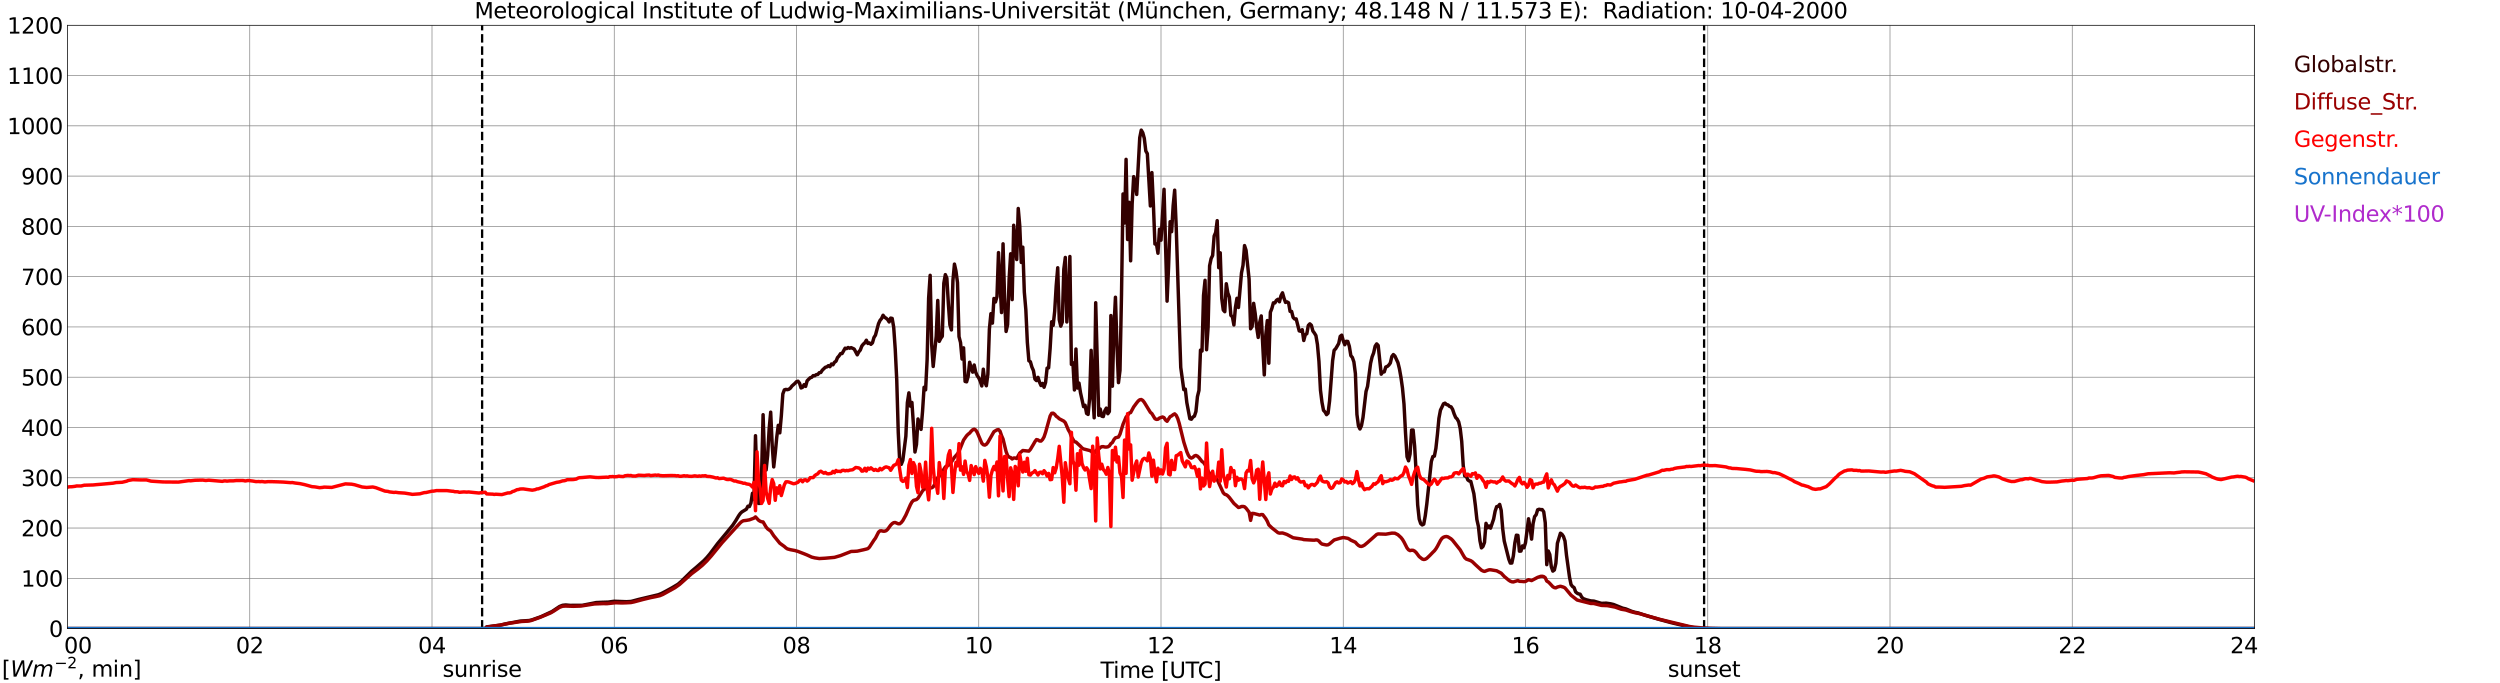 <?xml version="1.0" encoding="utf-8" standalone="no"?>
<!DOCTYPE svg PUBLIC "-//W3C//DTD SVG 1.1//EN"
  "http://www.w3.org/Graphics/SVG/1.1/DTD/svg11.dtd">
<svg xmlns:xlink="http://www.w3.org/1999/xlink" width="1085.4pt" height="296.64pt" viewBox="0 0 1085.4 296.64" xmlns="http://www.w3.org/2000/svg" version="1.1">
 <defs>
  <style type="text/css">*{stroke-linejoin: round; stroke-linecap: butt}</style>
 </defs>
 <g id="figure_1">
  <g id="patch_1">
   <path d="M 0 296.64 
L 1085.4 296.64 
L 1085.4 0 
L 0 0 
z
" style="fill: #ffffff"/>
  </g>
  <g id="axes_1">
   <g id="patch_2">
    <path d="M 29.306 272.909 
L 978.814 272.909 
L 978.814 10.976 
L 29.306 10.976 
z
" style="fill: #ffffff"/>
   </g>
   <g id="patch_3">
    <path d="M 978.814 272.909 
L 978.814 272.909 
L 978.814 10.976 
L 978.814 10.976 
z
" clip-path="url(#pf3fd741542)" style="fill: #d3d3d3; opacity: 0.25; stroke: #d3d3d3; stroke-linejoin: miter"/>
   </g>
   <g id="matplotlib.axis_1">
    <g id="xtick_1">
     <g id="line2d_1">
      <path d="M 29.306 272.909 
L 29.306 10.976 
" clip-path="url(#pf3fd741542)" style="fill: none; stroke: #808080; stroke-width: 0.3; stroke-linecap: square"/>
     </g>
     <g id="line2d_2"/>
     <g id="text_1">
      <!--    00 -->
      <g transform="translate(18.733 283.627) scale(0.095 -0.095)">
       <defs>
        <path id="DejaVuSans-20" transform="scale(0.016)"/>
        <path id="DejaVuSans-30" d="M 2034 4250 
Q 1547 4250 1301 3770 
Q 1056 3291 1056 2328 
Q 1056 1369 1301 889 
Q 1547 409 2034 409 
Q 2525 409 2770 889 
Q 3016 1369 3016 2328 
Q 3016 3291 2770 3770 
Q 2525 4250 2034 4250 
z
M 2034 4750 
Q 2819 4750 3233 4129 
Q 3647 3509 3647 2328 
Q 3647 1150 3233 529 
Q 2819 -91 2034 -91 
Q 1250 -91 836 529 
Q 422 1150 422 2328 
Q 422 3509 836 4129 
Q 1250 4750 2034 4750 
z
" transform="scale(0.016)"/>
       </defs>
       <use xlink:href="#DejaVuSans-20"/>
       <use xlink:href="#DejaVuSans-20" transform="translate(31.787 0)"/>
       <use xlink:href="#DejaVuSans-20" transform="translate(63.574 0)"/>
       <use xlink:href="#DejaVuSans-30" transform="translate(95.361 0)"/>
       <use xlink:href="#DejaVuSans-30" transform="translate(158.984 0)"/>
      </g>
     </g>
    </g>
    <g id="xtick_2">
     <g id="line2d_3">
      <path d="M 108.431 272.909 
L 108.431 10.976 
" clip-path="url(#pf3fd741542)" style="fill: none; stroke: #808080; stroke-width: 0.3; stroke-linecap: square"/>
     </g>
     <g id="line2d_4"/>
     <g id="text_2">
      <!-- 02 -->
      <g transform="translate(102.387 283.627) scale(0.095 -0.095)">
       <defs>
        <path id="DejaVuSans-32" d="M 1228 531 
L 3431 531 
L 3431 0 
L 469 0 
L 469 531 
Q 828 903 1448 1529 
Q 2069 2156 2228 2338 
Q 2531 2678 2651 2914 
Q 2772 3150 2772 3378 
Q 2772 3750 2511 3984 
Q 2250 4219 1831 4219 
Q 1534 4219 1204 4116 
Q 875 4013 500 3803 
L 500 4441 
Q 881 4594 1212 4672 
Q 1544 4750 1819 4750 
Q 2544 4750 2975 4387 
Q 3406 4025 3406 3419 
Q 3406 3131 3298 2873 
Q 3191 2616 2906 2266 
Q 2828 2175 2409 1742 
Q 1991 1309 1228 531 
z
" transform="scale(0.016)"/>
       </defs>
       <use xlink:href="#DejaVuSans-30"/>
       <use xlink:href="#DejaVuSans-32" transform="translate(63.623 0)"/>
      </g>
     </g>
    </g>
    <g id="xtick_3">
     <g id="line2d_5">
      <path d="M 187.557 272.909 
L 187.557 10.976 
" clip-path="url(#pf3fd741542)" style="fill: none; stroke: #808080; stroke-width: 0.3; stroke-linecap: square"/>
     </g>
     <g id="line2d_6"/>
     <g id="text_3">
      <!-- 04 -->
      <g transform="translate(181.513 283.627) scale(0.095 -0.095)">
       <defs>
        <path id="DejaVuSans-34" d="M 2419 4116 
L 825 1625 
L 2419 1625 
L 2419 4116 
z
M 2253 4666 
L 3047 4666 
L 3047 1625 
L 3713 1625 
L 3713 1100 
L 3047 1100 
L 3047 0 
L 2419 0 
L 2419 1100 
L 313 1100 
L 313 1709 
L 2253 4666 
z
" transform="scale(0.016)"/>
       </defs>
       <use xlink:href="#DejaVuSans-30"/>
       <use xlink:href="#DejaVuSans-34" transform="translate(63.623 0)"/>
      </g>
     </g>
    </g>
    <g id="xtick_4">
     <g id="line2d_7">
      <path d="M 266.683 272.909 
L 266.683 10.976 
" clip-path="url(#pf3fd741542)" style="fill: none; stroke: #808080; stroke-width: 0.3; stroke-linecap: square"/>
     </g>
     <g id="line2d_8"/>
     <g id="text_4">
      <!-- 06 -->
      <g transform="translate(260.638 283.627) scale(0.095 -0.095)">
       <defs>
        <path id="DejaVuSans-36" d="M 2113 2584 
Q 1688 2584 1439 2293 
Q 1191 2003 1191 1497 
Q 1191 994 1439 701 
Q 1688 409 2113 409 
Q 2538 409 2786 701 
Q 3034 994 3034 1497 
Q 3034 2003 2786 2293 
Q 2538 2584 2113 2584 
z
M 3366 4563 
L 3366 3988 
Q 3128 4100 2886 4159 
Q 2644 4219 2406 4219 
Q 1781 4219 1451 3797 
Q 1122 3375 1075 2522 
Q 1259 2794 1537 2939 
Q 1816 3084 2150 3084 
Q 2853 3084 3261 2657 
Q 3669 2231 3669 1497 
Q 3669 778 3244 343 
Q 2819 -91 2113 -91 
Q 1303 -91 875 529 
Q 447 1150 447 2328 
Q 447 3434 972 4092 
Q 1497 4750 2381 4750 
Q 2619 4750 2861 4703 
Q 3103 4656 3366 4563 
z
" transform="scale(0.016)"/>
       </defs>
       <use xlink:href="#DejaVuSans-30"/>
       <use xlink:href="#DejaVuSans-36" transform="translate(63.623 0)"/>
      </g>
     </g>
    </g>
    <g id="xtick_5">
     <g id="line2d_9">
      <path d="M 345.808 272.909 
L 345.808 10.976 
" clip-path="url(#pf3fd741542)" style="fill: none; stroke: #808080; stroke-width: 0.3; stroke-linecap: square"/>
     </g>
     <g id="line2d_10"/>
     <g id="text_5">
      <!-- 08 -->
      <g transform="translate(339.764 283.627) scale(0.095 -0.095)">
       <defs>
        <path id="DejaVuSans-38" d="M 2034 2216 
Q 1584 2216 1326 1975 
Q 1069 1734 1069 1313 
Q 1069 891 1326 650 
Q 1584 409 2034 409 
Q 2484 409 2743 651 
Q 3003 894 3003 1313 
Q 3003 1734 2745 1975 
Q 2488 2216 2034 2216 
z
M 1403 2484 
Q 997 2584 770 2862 
Q 544 3141 544 3541 
Q 544 4100 942 4425 
Q 1341 4750 2034 4750 
Q 2731 4750 3128 4425 
Q 3525 4100 3525 3541 
Q 3525 3141 3298 2862 
Q 3072 2584 2669 2484 
Q 3125 2378 3379 2068 
Q 3634 1759 3634 1313 
Q 3634 634 3220 271 
Q 2806 -91 2034 -91 
Q 1263 -91 848 271 
Q 434 634 434 1313 
Q 434 1759 690 2068 
Q 947 2378 1403 2484 
z
M 1172 3481 
Q 1172 3119 1398 2916 
Q 1625 2713 2034 2713 
Q 2441 2713 2670 2916 
Q 2900 3119 2900 3481 
Q 2900 3844 2670 4047 
Q 2441 4250 2034 4250 
Q 1625 4250 1398 4047 
Q 1172 3844 1172 3481 
z
" transform="scale(0.016)"/>
       </defs>
       <use xlink:href="#DejaVuSans-30"/>
       <use xlink:href="#DejaVuSans-38" transform="translate(63.623 0)"/>
      </g>
     </g>
    </g>
    <g id="xtick_6">
     <g id="line2d_11">
      <path d="M 424.934 272.909 
L 424.934 10.976 
" clip-path="url(#pf3fd741542)" style="fill: none; stroke: #808080; stroke-width: 0.3; stroke-linecap: square"/>
     </g>
     <g id="line2d_12"/>
     <g id="text_6">
      <!-- 10 -->
      <g transform="translate(418.89 283.627) scale(0.095 -0.095)">
       <defs>
        <path id="DejaVuSans-31" d="M 794 531 
L 1825 531 
L 1825 4091 
L 703 3866 
L 703 4441 
L 1819 4666 
L 2450 4666 
L 2450 531 
L 3481 531 
L 3481 0 
L 794 0 
L 794 531 
z
" transform="scale(0.016)"/>
       </defs>
       <use xlink:href="#DejaVuSans-31"/>
       <use xlink:href="#DejaVuSans-30" transform="translate(63.623 0)"/>
      </g>
     </g>
    </g>
    <g id="xtick_7">
     <g id="line2d_13">
      <path d="M 504.06 272.909 
L 504.06 10.976 
" clip-path="url(#pf3fd741542)" style="fill: none; stroke: #808080; stroke-width: 0.3; stroke-linecap: square"/>
     </g>
     <g id="line2d_14"/>
     <g id="text_7">
      <!-- 12 -->
      <g transform="translate(498.015 283.627) scale(0.095 -0.095)">
       <use xlink:href="#DejaVuSans-31"/>
       <use xlink:href="#DejaVuSans-32" transform="translate(63.623 0)"/>
      </g>
     </g>
    </g>
    <g id="xtick_8">
     <g id="line2d_15">
      <path d="M 583.185 272.909 
L 583.185 10.976 
" clip-path="url(#pf3fd741542)" style="fill: none; stroke: #808080; stroke-width: 0.3; stroke-linecap: square"/>
     </g>
     <g id="line2d_16"/>
     <g id="text_8">
      <!-- 14 -->
      <g transform="translate(577.141 283.627) scale(0.095 -0.095)">
       <use xlink:href="#DejaVuSans-31"/>
       <use xlink:href="#DejaVuSans-34" transform="translate(63.623 0)"/>
      </g>
     </g>
    </g>
    <g id="xtick_9">
     <g id="line2d_17">
      <path d="M 662.311 272.909 
L 662.311 10.976 
" clip-path="url(#pf3fd741542)" style="fill: none; stroke: #808080; stroke-width: 0.3; stroke-linecap: square"/>
     </g>
     <g id="line2d_18"/>
     <g id="text_9">
      <!-- 16 -->
      <g transform="translate(656.267 283.627) scale(0.095 -0.095)">
       <use xlink:href="#DejaVuSans-31"/>
       <use xlink:href="#DejaVuSans-36" transform="translate(63.623 0)"/>
      </g>
     </g>
    </g>
    <g id="xtick_10">
     <g id="line2d_19">
      <path d="M 741.437 272.909 
L 741.437 10.976 
" clip-path="url(#pf3fd741542)" style="fill: none; stroke: #808080; stroke-width: 0.3; stroke-linecap: square"/>
     </g>
     <g id="line2d_20"/>
     <g id="text_10">
      <!-- 18 -->
      <g transform="translate(735.392 283.627) scale(0.095 -0.095)">
       <use xlink:href="#DejaVuSans-31"/>
       <use xlink:href="#DejaVuSans-38" transform="translate(63.623 0)"/>
      </g>
     </g>
    </g>
    <g id="xtick_11">
     <g id="line2d_21">
      <path d="M 820.562 272.909 
L 820.562 10.976 
" clip-path="url(#pf3fd741542)" style="fill: none; stroke: #808080; stroke-width: 0.3; stroke-linecap: square"/>
     </g>
     <g id="line2d_22"/>
     <g id="text_11">
      <!-- 20 -->
      <g transform="translate(814.518 283.627) scale(0.095 -0.095)">
       <use xlink:href="#DejaVuSans-32"/>
       <use xlink:href="#DejaVuSans-30" transform="translate(63.623 0)"/>
      </g>
     </g>
    </g>
    <g id="xtick_12">
     <g id="line2d_23">
      <path d="M 899.688 272.909 
L 899.688 10.976 
" clip-path="url(#pf3fd741542)" style="fill: none; stroke: #808080; stroke-width: 0.3; stroke-linecap: square"/>
     </g>
     <g id="line2d_24"/>
     <g id="text_12">
      <!-- 22 -->
      <g transform="translate(893.644 283.627) scale(0.095 -0.095)">
       <use xlink:href="#DejaVuSans-32"/>
       <use xlink:href="#DejaVuSans-32" transform="translate(63.623 0)"/>
      </g>
     </g>
    </g>
    <g id="xtick_13">
     <g id="line2d_25">
      <path d="M 978.814 272.909 
L 978.814 10.976 
" clip-path="url(#pf3fd741542)" style="fill: none; stroke: #808080; stroke-width: 0.3; stroke-linecap: square"/>
     </g>
     <g id="line2d_26"/>
     <g id="text_13">
      <!-- 24    -->
      <g transform="translate(968.241 283.627) scale(0.095 -0.095)">
       <use xlink:href="#DejaVuSans-32"/>
       <use xlink:href="#DejaVuSans-34" transform="translate(63.623 0)"/>
       <use xlink:href="#DejaVuSans-20" transform="translate(127.246 0)"/>
       <use xlink:href="#DejaVuSans-20" transform="translate(159.033 0)"/>
       <use xlink:href="#DejaVuSans-20" transform="translate(190.82 0)"/>
      </g>
     </g>
    </g>
    <g id="text_14">
     <!-- Time [UTC] -->
     <g transform="translate(477.806 294.322) scale(0.095 -0.095)">
      <defs>
       <path id="DejaVuSans-54" d="M -19 4666 
L 3928 4666 
L 3928 4134 
L 2272 4134 
L 2272 0 
L 1638 0 
L 1638 4134 
L -19 4134 
L -19 4666 
z
" transform="scale(0.016)"/>
       <path id="DejaVuSans-69" d="M 603 3500 
L 1178 3500 
L 1178 0 
L 603 0 
L 603 3500 
z
M 603 4863 
L 1178 4863 
L 1178 4134 
L 603 4134 
L 603 4863 
z
" transform="scale(0.016)"/>
       <path id="DejaVuSans-6d" d="M 3328 2828 
Q 3544 3216 3844 3400 
Q 4144 3584 4550 3584 
Q 5097 3584 5394 3201 
Q 5691 2819 5691 2113 
L 5691 0 
L 5113 0 
L 5113 2094 
Q 5113 2597 4934 2840 
Q 4756 3084 4391 3084 
Q 3944 3084 3684 2787 
Q 3425 2491 3425 1978 
L 3425 0 
L 2847 0 
L 2847 2094 
Q 2847 2600 2669 2842 
Q 2491 3084 2119 3084 
Q 1678 3084 1418 2786 
Q 1159 2488 1159 1978 
L 1159 0 
L 581 0 
L 581 3500 
L 1159 3500 
L 1159 2956 
Q 1356 3278 1631 3431 
Q 1906 3584 2284 3584 
Q 2666 3584 2933 3390 
Q 3200 3197 3328 2828 
z
" transform="scale(0.016)"/>
       <path id="DejaVuSans-65" d="M 3597 1894 
L 3597 1613 
L 953 1613 
Q 991 1019 1311 708 
Q 1631 397 2203 397 
Q 2534 397 2845 478 
Q 3156 559 3463 722 
L 3463 178 
Q 3153 47 2828 -22 
Q 2503 -91 2169 -91 
Q 1331 -91 842 396 
Q 353 884 353 1716 
Q 353 2575 817 3079 
Q 1281 3584 2069 3584 
Q 2775 3584 3186 3129 
Q 3597 2675 3597 1894 
z
M 3022 2063 
Q 3016 2534 2758 2815 
Q 2500 3097 2075 3097 
Q 1594 3097 1305 2825 
Q 1016 2553 972 2059 
L 3022 2063 
z
" transform="scale(0.016)"/>
       <path id="DejaVuSans-5b" d="M 550 4863 
L 1875 4863 
L 1875 4416 
L 1125 4416 
L 1125 -397 
L 1875 -397 
L 1875 -844 
L 550 -844 
L 550 4863 
z
" transform="scale(0.016)"/>
       <path id="DejaVuSans-55" d="M 556 4666 
L 1191 4666 
L 1191 1831 
Q 1191 1081 1462 751 
Q 1734 422 2344 422 
Q 2950 422 3222 751 
Q 3494 1081 3494 1831 
L 3494 4666 
L 4128 4666 
L 4128 1753 
Q 4128 841 3676 375 
Q 3225 -91 2344 -91 
Q 1459 -91 1007 375 
Q 556 841 556 1753 
L 556 4666 
z
" transform="scale(0.016)"/>
       <path id="DejaVuSans-43" d="M 4122 4306 
L 4122 3641 
Q 3803 3938 3442 4084 
Q 3081 4231 2675 4231 
Q 1875 4231 1450 3742 
Q 1025 3253 1025 2328 
Q 1025 1406 1450 917 
Q 1875 428 2675 428 
Q 3081 428 3442 575 
Q 3803 722 4122 1019 
L 4122 359 
Q 3791 134 3420 21 
Q 3050 -91 2638 -91 
Q 1578 -91 968 557 
Q 359 1206 359 2328 
Q 359 3453 968 4101 
Q 1578 4750 2638 4750 
Q 3056 4750 3426 4639 
Q 3797 4528 4122 4306 
z
" transform="scale(0.016)"/>
       <path id="DejaVuSans-5d" d="M 1947 4863 
L 1947 -844 
L 622 -844 
L 622 -397 
L 1369 -397 
L 1369 4416 
L 622 4416 
L 622 4863 
L 1947 4863 
z
" transform="scale(0.016)"/>
      </defs>
      <use xlink:href="#DejaVuSans-54"/>
      <use xlink:href="#DejaVuSans-69" transform="translate(57.959 0)"/>
      <use xlink:href="#DejaVuSans-6d" transform="translate(85.742 0)"/>
      <use xlink:href="#DejaVuSans-65" transform="translate(183.154 0)"/>
      <use xlink:href="#DejaVuSans-20" transform="translate(244.678 0)"/>
      <use xlink:href="#DejaVuSans-5b" transform="translate(276.465 0)"/>
      <use xlink:href="#DejaVuSans-55" transform="translate(315.479 0)"/>
      <use xlink:href="#DejaVuSans-54" transform="translate(388.672 0)"/>
      <use xlink:href="#DejaVuSans-43" transform="translate(443.881 0)"/>
      <use xlink:href="#DejaVuSans-5d" transform="translate(513.705 0)"/>
     </g>
    </g>
   </g>
   <g id="matplotlib.axis_2">
    <g id="ytick_1">
     <g id="line2d_27">
      <path d="M 29.306 272.909 
L 978.814 272.909 
" clip-path="url(#pf3fd741542)" style="fill: none; stroke: #808080; stroke-width: 0.3; stroke-linecap: square"/>
     </g>
     <g id="line2d_28"/>
     <g id="text_15">
      <!-- 0 -->
      <g transform="translate(21.261 276.518) scale(0.095 -0.095)">
       <use xlink:href="#DejaVuSans-30"/>
      </g>
     </g>
    </g>
    <g id="ytick_2">
     <g id="line2d_29">
      <path d="M 29.306 251.081 
L 978.814 251.081 
" clip-path="url(#pf3fd741542)" style="fill: none; stroke: #808080; stroke-width: 0.3; stroke-linecap: square"/>
     </g>
     <g id="line2d_30"/>
     <g id="text_16">
      <!-- 100 -->
      <g transform="translate(9.173 254.69) scale(0.095 -0.095)">
       <use xlink:href="#DejaVuSans-31"/>
       <use xlink:href="#DejaVuSans-30" transform="translate(63.623 0)"/>
       <use xlink:href="#DejaVuSans-30" transform="translate(127.246 0)"/>
      </g>
     </g>
    </g>
    <g id="ytick_3">
     <g id="line2d_31">
      <path d="M 29.306 229.253 
L 978.814 229.253 
" clip-path="url(#pf3fd741542)" style="fill: none; stroke: #808080; stroke-width: 0.3; stroke-linecap: square"/>
     </g>
     <g id="line2d_32"/>
     <g id="text_17">
      <!-- 200 -->
      <g transform="translate(9.173 232.863) scale(0.095 -0.095)">
       <use xlink:href="#DejaVuSans-32"/>
       <use xlink:href="#DejaVuSans-30" transform="translate(63.623 0)"/>
       <use xlink:href="#DejaVuSans-30" transform="translate(127.246 0)"/>
      </g>
     </g>
    </g>
    <g id="ytick_4">
     <g id="line2d_33">
      <path d="M 29.306 207.426 
L 978.814 207.426 
" clip-path="url(#pf3fd741542)" style="fill: none; stroke: #808080; stroke-width: 0.3; stroke-linecap: square"/>
     </g>
     <g id="line2d_34"/>
     <g id="text_18">
      <!-- 300 -->
      <g transform="translate(9.173 211.035) scale(0.095 -0.095)">
       <defs>
        <path id="DejaVuSans-33" d="M 2597 2516 
Q 3050 2419 3304 2112 
Q 3559 1806 3559 1356 
Q 3559 666 3084 287 
Q 2609 -91 1734 -91 
Q 1441 -91 1130 -33 
Q 819 25 488 141 
L 488 750 
Q 750 597 1062 519 
Q 1375 441 1716 441 
Q 2309 441 2620 675 
Q 2931 909 2931 1356 
Q 2931 1769 2642 2001 
Q 2353 2234 1838 2234 
L 1294 2234 
L 1294 2753 
L 1863 2753 
Q 2328 2753 2575 2939 
Q 2822 3125 2822 3475 
Q 2822 3834 2567 4026 
Q 2313 4219 1838 4219 
Q 1578 4219 1281 4162 
Q 984 4106 628 3988 
L 628 4550 
Q 988 4650 1302 4700 
Q 1616 4750 1894 4750 
Q 2613 4750 3031 4423 
Q 3450 4097 3450 3541 
Q 3450 3153 3228 2886 
Q 3006 2619 2597 2516 
z
" transform="scale(0.016)"/>
       </defs>
       <use xlink:href="#DejaVuSans-33"/>
       <use xlink:href="#DejaVuSans-30" transform="translate(63.623 0)"/>
       <use xlink:href="#DejaVuSans-30" transform="translate(127.246 0)"/>
      </g>
     </g>
    </g>
    <g id="ytick_5">
     <g id="line2d_35">
      <path d="M 29.306 185.598 
L 978.814 185.598 
" clip-path="url(#pf3fd741542)" style="fill: none; stroke: #808080; stroke-width: 0.3; stroke-linecap: square"/>
     </g>
     <g id="line2d_36"/>
     <g id="text_19">
      <!-- 400 -->
      <g transform="translate(9.173 189.207) scale(0.095 -0.095)">
       <use xlink:href="#DejaVuSans-34"/>
       <use xlink:href="#DejaVuSans-30" transform="translate(63.623 0)"/>
       <use xlink:href="#DejaVuSans-30" transform="translate(127.246 0)"/>
      </g>
     </g>
    </g>
    <g id="ytick_6">
     <g id="line2d_37">
      <path d="M 29.306 163.77 
L 978.814 163.77 
" clip-path="url(#pf3fd741542)" style="fill: none; stroke: #808080; stroke-width: 0.3; stroke-linecap: square"/>
     </g>
     <g id="line2d_38"/>
     <g id="text_20">
      <!-- 500 -->
      <g transform="translate(9.173 167.379) scale(0.095 -0.095)">
       <defs>
        <path id="DejaVuSans-35" d="M 691 4666 
L 3169 4666 
L 3169 4134 
L 1269 4134 
L 1269 2991 
Q 1406 3038 1543 3061 
Q 1681 3084 1819 3084 
Q 2600 3084 3056 2656 
Q 3513 2228 3513 1497 
Q 3513 744 3044 326 
Q 2575 -91 1722 -91 
Q 1428 -91 1123 -41 
Q 819 9 494 109 
L 494 744 
Q 775 591 1075 516 
Q 1375 441 1709 441 
Q 2250 441 2565 725 
Q 2881 1009 2881 1497 
Q 2881 1984 2565 2268 
Q 2250 2553 1709 2553 
Q 1456 2553 1204 2497 
Q 953 2441 691 2322 
L 691 4666 
z
" transform="scale(0.016)"/>
       </defs>
       <use xlink:href="#DejaVuSans-35"/>
       <use xlink:href="#DejaVuSans-30" transform="translate(63.623 0)"/>
       <use xlink:href="#DejaVuSans-30" transform="translate(127.246 0)"/>
      </g>
     </g>
    </g>
    <g id="ytick_7">
     <g id="line2d_39">
      <path d="M 29.306 141.942 
L 978.814 141.942 
" clip-path="url(#pf3fd741542)" style="fill: none; stroke: #808080; stroke-width: 0.3; stroke-linecap: square"/>
     </g>
     <g id="line2d_40"/>
     <g id="text_21">
      <!-- 600 -->
      <g transform="translate(9.173 145.551) scale(0.095 -0.095)">
       <use xlink:href="#DejaVuSans-36"/>
       <use xlink:href="#DejaVuSans-30" transform="translate(63.623 0)"/>
       <use xlink:href="#DejaVuSans-30" transform="translate(127.246 0)"/>
      </g>
     </g>
    </g>
    <g id="ytick_8">
     <g id="line2d_41">
      <path d="M 29.306 120.114 
L 978.814 120.114 
" clip-path="url(#pf3fd741542)" style="fill: none; stroke: #808080; stroke-width: 0.3; stroke-linecap: square"/>
     </g>
     <g id="line2d_42"/>
     <g id="text_22">
      <!-- 700 -->
      <g transform="translate(9.173 123.724) scale(0.095 -0.095)">
       <defs>
        <path id="DejaVuSans-37" d="M 525 4666 
L 3525 4666 
L 3525 4397 
L 1831 0 
L 1172 0 
L 2766 4134 
L 525 4134 
L 525 4666 
z
" transform="scale(0.016)"/>
       </defs>
       <use xlink:href="#DejaVuSans-37"/>
       <use xlink:href="#DejaVuSans-30" transform="translate(63.623 0)"/>
       <use xlink:href="#DejaVuSans-30" transform="translate(127.246 0)"/>
      </g>
     </g>
    </g>
    <g id="ytick_9">
     <g id="line2d_43">
      <path d="M 29.306 98.287 
L 978.814 98.287 
" clip-path="url(#pf3fd741542)" style="fill: none; stroke: #808080; stroke-width: 0.3; stroke-linecap: square"/>
     </g>
     <g id="line2d_44"/>
     <g id="text_23">
      <!-- 800 -->
      <g transform="translate(9.173 101.896) scale(0.095 -0.095)">
       <use xlink:href="#DejaVuSans-38"/>
       <use xlink:href="#DejaVuSans-30" transform="translate(63.623 0)"/>
       <use xlink:href="#DejaVuSans-30" transform="translate(127.246 0)"/>
      </g>
     </g>
    </g>
    <g id="ytick_10">
     <g id="line2d_45">
      <path d="M 29.306 76.459 
L 978.814 76.459 
" clip-path="url(#pf3fd741542)" style="fill: none; stroke: #808080; stroke-width: 0.3; stroke-linecap: square"/>
     </g>
     <g id="line2d_46"/>
     <g id="text_24">
      <!-- 900 -->
      <g transform="translate(9.173 80.068) scale(0.095 -0.095)">
       <defs>
        <path id="DejaVuSans-39" d="M 703 97 
L 703 672 
Q 941 559 1184 500 
Q 1428 441 1663 441 
Q 2288 441 2617 861 
Q 2947 1281 2994 2138 
Q 2813 1869 2534 1725 
Q 2256 1581 1919 1581 
Q 1219 1581 811 2004 
Q 403 2428 403 3163 
Q 403 3881 828 4315 
Q 1253 4750 1959 4750 
Q 2769 4750 3195 4129 
Q 3622 3509 3622 2328 
Q 3622 1225 3098 567 
Q 2575 -91 1691 -91 
Q 1453 -91 1209 -44 
Q 966 3 703 97 
z
M 1959 2075 
Q 2384 2075 2632 2365 
Q 2881 2656 2881 3163 
Q 2881 3666 2632 3958 
Q 2384 4250 1959 4250 
Q 1534 4250 1286 3958 
Q 1038 3666 1038 3163 
Q 1038 2656 1286 2365 
Q 1534 2075 1959 2075 
z
" transform="scale(0.016)"/>
       </defs>
       <use xlink:href="#DejaVuSans-39"/>
       <use xlink:href="#DejaVuSans-30" transform="translate(63.623 0)"/>
       <use xlink:href="#DejaVuSans-30" transform="translate(127.246 0)"/>
      </g>
     </g>
    </g>
    <g id="ytick_11">
     <g id="line2d_47">
      <path d="M 29.306 54.631 
L 978.814 54.631 
" clip-path="url(#pf3fd741542)" style="fill: none; stroke: #808080; stroke-width: 0.3; stroke-linecap: square"/>
     </g>
     <g id="line2d_48"/>
     <g id="text_25">
      <!-- 1000 -->
      <g transform="translate(3.128 58.24) scale(0.095 -0.095)">
       <use xlink:href="#DejaVuSans-31"/>
       <use xlink:href="#DejaVuSans-30" transform="translate(63.623 0)"/>
       <use xlink:href="#DejaVuSans-30" transform="translate(127.246 0)"/>
       <use xlink:href="#DejaVuSans-30" transform="translate(190.869 0)"/>
      </g>
     </g>
    </g>
    <g id="ytick_12">
     <g id="line2d_49">
      <path d="M 29.306 32.803 
L 978.814 32.803 
" clip-path="url(#pf3fd741542)" style="fill: none; stroke: #808080; stroke-width: 0.3; stroke-linecap: square"/>
     </g>
     <g id="line2d_50"/>
     <g id="text_26">
      <!-- 1100 -->
      <g transform="translate(3.128 36.413) scale(0.095 -0.095)">
       <use xlink:href="#DejaVuSans-31"/>
       <use xlink:href="#DejaVuSans-31" transform="translate(63.623 0)"/>
       <use xlink:href="#DejaVuSans-30" transform="translate(127.246 0)"/>
       <use xlink:href="#DejaVuSans-30" transform="translate(190.869 0)"/>
      </g>
     </g>
    </g>
    <g id="ytick_13">
     <g id="line2d_51">
      <path d="M 29.306 10.976 
L 978.814 10.976 
" clip-path="url(#pf3fd741542)" style="fill: none; stroke: #808080; stroke-width: 0.3; stroke-linecap: square"/>
     </g>
     <g id="line2d_52"/>
     <g id="text_27">
      <!-- 1200 -->
      <g transform="translate(3.128 14.585) scale(0.095 -0.095)">
       <use xlink:href="#DejaVuSans-31"/>
       <use xlink:href="#DejaVuSans-32" transform="translate(63.623 0)"/>
       <use xlink:href="#DejaVuSans-30" transform="translate(127.246 0)"/>
       <use xlink:href="#DejaVuSans-30" transform="translate(190.869 0)"/>
      </g>
     </g>
    </g>
   </g>
   <g id="line2d_53">
    <path d="M 209.317 272.909 
L 209.317 10.976 
" clip-path="url(#pf3fd741542)" style="fill: none; stroke-dasharray: 3.7,1.6; stroke-dashoffset: 0; stroke: #000000"/>
   </g>
   <g id="line2d_54">
    <path d="M 739.854 272.909 
L 739.854 10.976 
" clip-path="url(#pf3fd741542)" style="fill: none; stroke-dasharray: 3.7,1.6; stroke-dashoffset: 0; stroke: #000000"/>
   </g>
   <g id="line2d_55">
    <path d="M 29.306 272.909 
L 210.635 272.909 
L 211.295 272.164 
L 217.229 271.405 
L 219.207 270.918 
L 221.186 270.516 
L 223.164 270.18 
L 225.801 269.652 
L 229.757 269.403 
L 231.076 269.089 
L 235.033 267.661 
L 239.648 265.514 
L 242.945 263.311 
L 244.264 262.792 
L 245.583 262.652 
L 247.561 262.827 
L 249.539 262.816 
L 252.836 262.794 
L 257.451 261.892 
L 258.77 261.613 
L 261.408 261.489 
L 264.045 261.406 
L 266.023 261.126 
L 266.683 261.037 
L 271.958 261.237 
L 273.936 261.126 
L 275.255 260.788 
L 277.233 260.255 
L 285.805 258.217 
L 287.124 257.697 
L 289.102 256.669 
L 291.739 255.211 
L 294.377 253.641 
L 295.696 252.5 
L 300.311 247.968 
L 302.289 246.318 
L 305.586 243.406 
L 306.905 242.023 
L 308.224 240.449 
L 311.521 236.037 
L 315.477 231.272 
L 318.114 228.046 
L 319.433 226.051 
L 320.752 223.842 
L 321.411 222.921 
L 322.071 222.271 
L 324.049 221.07 
L 324.708 219.78 
L 325.368 219.926 
L 326.027 218.401 
L 326.686 214.162 
L 327.346 216.87 
L 328.005 189.169 
L 328.665 210.379 
L 329.324 218.573 
L 329.983 218.573 
L 330.643 206.101 
L 331.302 180.051 
L 331.961 199.45 
L 332.621 204.049 
L 333.28 197.688 
L 333.94 186.17 
L 334.599 178.945 
L 335.258 193.329 
L 335.918 202.717 
L 336.577 196.839 
L 337.236 189.795 
L 337.896 184.659 
L 338.555 187.92 
L 339.215 180.614 
L 339.874 171.01 
L 340.533 169.277 
L 341.193 169.057 
L 341.852 169.19 
L 342.512 168.998 
L 343.171 168.491 
L 343.83 167.59 
L 345.149 166.426 
L 345.808 165.695 
L 346.468 165.51 
L 347.127 166.357 
L 347.787 168.428 
L 348.446 168.162 
L 349.105 167.001 
L 349.765 167.754 
L 350.424 165.32 
L 351.743 164.008 
L 352.402 163.818 
L 353.062 163.082 
L 353.721 163.135 
L 354.38 162.65 
L 355.04 162.58 
L 355.699 161.81 
L 356.359 161.716 
L 357.018 160.705 
L 358.337 159.452 
L 358.996 159.284 
L 359.655 158.763 
L 360.315 159.197 
L 360.974 158.036 
L 361.634 158.385 
L 362.293 157.281 
L 362.952 156.835 
L 363.612 155.266 
L 364.271 154.532 
L 364.93 153.531 
L 365.59 153.496 
L 366.909 151.171 
L 367.568 151.348 
L 368.227 150.879 
L 368.887 151.18 
L 369.546 150.931 
L 370.865 151.551 
L 372.184 154.05 
L 372.843 152.775 
L 373.502 151.985 
L 374.162 150.239 
L 374.821 149.403 
L 375.481 148.842 
L 376.14 147.711 
L 376.799 149.113 
L 377.459 148.877 
L 378.118 149.488 
L 378.777 148.859 
L 379.437 146.541 
L 380.096 145.496 
L 381.415 140.53 
L 382.074 139.111 
L 382.734 138.304 
L 383.393 136.88 
L 384.053 137.749 
L 384.712 138.157 
L 385.371 138.731 
L 386.031 139.773 
L 386.69 138.107 
L 387.349 138.253 
L 388.009 142.093 
L 388.668 151.527 
L 389.328 164.923 
L 389.987 187.776 
L 390.646 200.914 
L 391.306 201.6 
L 391.965 199.877 
L 393.284 189.389 
L 393.943 174.806 
L 394.603 170.563 
L 395.262 176.336 
L 395.921 174.736 
L 396.581 184.511 
L 397.24 196.241 
L 397.899 192.982 
L 398.559 181.902 
L 399.218 184.421 
L 399.878 186.423 
L 400.537 178.508 
L 401.196 168.142 
L 401.856 169.253 
L 402.515 156.207 
L 403.175 129.415 
L 403.834 119.534 
L 404.493 149.573 
L 405.153 159.099 
L 406.471 145.976 
L 407.131 130.452 
L 407.79 148.211 
L 408.45 146.88 
L 409.109 145.978 
L 409.768 122.95 
L 410.428 119.235 
L 411.087 120.767 
L 411.746 131.949 
L 412.406 141.073 
L 413.065 143.248 
L 413.725 121.747 
L 414.384 114.66 
L 415.043 117.652 
L 415.703 122.673 
L 416.362 146.159 
L 417.022 148.718 
L 417.681 155.881 
L 418.34 151.023 
L 419 165.595 
L 419.659 165.774 
L 420.318 163.482 
L 420.978 157.272 
L 421.637 159.771 
L 422.297 161.578 
L 422.956 158.47 
L 423.615 161.613 
L 424.275 163.135 
L 424.934 164.065 
L 425.593 165.531 
L 426.253 167.564 
L 426.912 160.286 
L 427.572 165.872 
L 428.231 167.479 
L 428.89 162.517 
L 429.55 142.896 
L 430.209 136.191 
L 430.869 140.286 
L 431.528 129.59 
L 432.187 131.111 
L 432.847 128.765 
L 433.506 109.67 
L 434.825 135.704 
L 435.484 105.857 
L 436.144 129.197 
L 436.803 143.902 
L 437.462 140.927 
L 438.122 121.112 
L 438.781 110.183 
L 439.44 130.079 
L 440.1 97.802 
L 441.419 112.676 
L 442.078 90.518 
L 442.737 98.051 
L 443.397 113.935 
L 444.056 107.31 
L 444.716 126.813 
L 445.375 134.458 
L 446.034 148.67 
L 446.694 156.628 
L 447.353 157.062 
L 448.012 159.372 
L 448.672 160.876 
L 449.331 164.602 
L 449.991 165.228 
L 450.65 163.831 
L 451.309 165.913 
L 451.969 167.38 
L 452.628 166.466 
L 453.287 168.125 
L 453.947 166.042 
L 454.606 159.824 
L 455.266 159.701 
L 455.925 151.221 
L 456.584 139.701 
L 457.244 141.25 
L 457.903 135.152 
L 458.563 124.046 
L 459.222 116.251 
L 459.881 138.788 
L 460.541 141.602 
L 461.2 139.84 
L 461.859 116.88 
L 462.519 111.774 
L 463.178 139.79 
L 463.838 130.924 
L 464.497 111.368 
L 465.156 158.202 
L 465.816 157.488 
L 466.475 169.303 
L 467.134 151.536 
L 467.794 168.48 
L 468.453 166.324 
L 469.113 170.528 
L 470.431 176.544 
L 471.091 175.956 
L 471.75 179.482 
L 472.409 179.927 
L 473.069 172.97 
L 473.728 152.118 
L 474.388 170.541 
L 475.047 181.392 
L 475.706 131.434 
L 477.025 180.335 
L 477.685 177.585 
L 478.344 180.695 
L 479.003 180.857 
L 479.663 178.377 
L 480.322 177.192 
L 480.981 179.621 
L 481.641 178.667 
L 482.3 137.003 
L 482.96 167.675 
L 483.619 142.475 
L 484.278 129.051 
L 484.938 150.139 
L 485.597 166.121 
L 486.256 160.821 
L 486.916 127.844 
L 487.575 84.21 
L 488.235 96.82 
L 488.894 69.186 
L 489.553 103.99 
L 490.213 87.838 
L 490.872 113.234 
L 491.532 88.519 
L 492.191 76.699 
L 492.85 79.198 
L 493.51 84.424 
L 494.828 59.813 
L 495.488 56.497 
L 496.147 57.633 
L 496.807 60.044 
L 497.466 65.565 
L 498.125 66.719 
L 499.444 89.422 
L 500.103 74.924 
L 500.763 89.012 
L 501.422 105.937 
L 502.082 105.872 
L 502.741 109.945 
L 503.4 99.522 
L 504.06 104.278 
L 505.379 82.189 
L 506.697 130.747 
L 507.357 115.581 
L 508.016 96.261 
L 508.675 100.579 
L 509.335 89.305 
L 509.994 82.566 
L 510.654 98.324 
L 511.972 139.88 
L 512.632 159.522 
L 513.95 169.159 
L 514.61 168.93 
L 515.269 174.784 
L 516.588 181.787 
L 517.247 182.018 
L 517.907 181.079 
L 518.566 180.671 
L 519.226 178.667 
L 519.885 172.189 
L 520.544 169.491 
L 521.204 152.009 
L 521.863 152.411 
L 522.522 128.261 
L 523.182 121.699 
L 523.841 151.839 
L 524.501 142.099 
L 525.16 115.389 
L 525.819 112.259 
L 526.479 110.912 
L 527.138 102.467 
L 527.797 100.93 
L 528.457 95.803 
L 529.116 116.209 
L 529.776 109.759 
L 530.435 129.588 
L 531.094 134.597 
L 531.754 135.331 
L 532.413 123.194 
L 533.073 127.211 
L 533.732 129.014 
L 534.391 136.909 
L 535.051 137.511 
L 535.71 141.078 
L 536.369 133.497 
L 537.029 129.514 
L 537.688 133.497 
L 539.007 118.48 
L 539.666 115.181 
L 540.326 106.625 
L 540.985 108.659 
L 542.304 121.171 
L 542.963 142.739 
L 543.623 141.737 
L 544.282 131.707 
L 544.941 136.025 
L 545.601 142.152 
L 546.26 146.502 
L 546.919 139.932 
L 547.579 137.162 
L 548.898 162.77 
L 549.557 145.369 
L 550.216 139.181 
L 550.876 157.7 
L 551.535 135.588 
L 552.195 133.899 
L 552.854 131.471 
L 553.513 131.519 
L 554.173 130.389 
L 554.832 129.939 
L 555.491 131.015 
L 556.151 128.407 
L 556.81 127.132 
L 557.47 129.49 
L 558.129 131.295 
L 558.788 131.072 
L 559.448 131.465 
L 560.107 135.18 
L 560.766 135.213 
L 561.426 137.828 
L 562.085 138.493 
L 562.745 138.448 
L 564.063 143.647 
L 564.723 143.835 
L 565.382 143.147 
L 566.042 147.827 
L 566.701 145.302 
L 567.36 144.887 
L 568.02 141.294 
L 568.679 140.602 
L 569.338 141.209 
L 569.998 143.708 
L 570.657 144.594 
L 571.317 145.688 
L 571.976 149.569 
L 572.635 156.923 
L 573.295 169.428 
L 573.954 174.699 
L 574.613 178.154 
L 575.273 178.862 
L 575.932 180.029 
L 576.592 179.396 
L 577.251 174.038 
L 578.57 156.591 
L 579.229 152.068 
L 579.889 151.413 
L 581.207 149.163 
L 581.867 146.033 
L 582.526 145.509 
L 583.185 147.947 
L 583.845 149.671 
L 584.504 148.174 
L 585.164 148.244 
L 585.823 150.342 
L 586.482 154.406 
L 587.142 155.19 
L 587.801 157.141 
L 588.46 162.214 
L 589.12 179.92 
L 589.779 184.904 
L 590.439 186.248 
L 591.098 184.786 
L 591.757 181.282 
L 593.076 169.956 
L 593.736 167.745 
L 595.054 157.724 
L 595.714 154.934 
L 596.373 153.218 
L 597.032 150.307 
L 597.692 149.307 
L 598.351 149.975 
L 599.67 162.452 
L 600.329 161.513 
L 600.989 161.45 
L 601.648 159.343 
L 602.307 159.092 
L 602.967 158.501 
L 603.626 157.584 
L 604.286 154.779 
L 604.945 153.937 
L 605.604 154.581 
L 606.923 157.42 
L 607.582 160.131 
L 608.242 163.855 
L 608.901 168.531 
L 609.561 175.45 
L 610.22 188.008 
L 610.879 198.308 
L 611.539 200.063 
L 612.198 197.084 
L 612.858 186.726 
L 613.517 186.7 
L 614.176 193.711 
L 614.836 205.107 
L 615.495 219.237 
L 616.154 225.34 
L 616.814 227.332 
L 617.473 227.907 
L 618.133 227.544 
L 618.792 223.938 
L 619.451 218.874 
L 621.429 200.356 
L 622.089 198.214 
L 622.748 198.031 
L 623.408 194.65 
L 624.067 188.645 
L 624.726 181.612 
L 625.386 178.08 
L 626.705 175.319 
L 627.364 175.033 
L 628.023 175.64 
L 628.683 175.804 
L 629.342 176.463 
L 630.001 176.633 
L 630.661 177.718 
L 631.32 179.682 
L 631.98 181.234 
L 632.639 181.911 
L 633.298 183.131 
L 633.958 186.006 
L 634.617 191.611 
L 635.276 202.152 
L 635.936 206.648 
L 636.595 206.659 
L 637.255 208.362 
L 637.914 208.831 
L 638.573 209.017 
L 639.892 214.332 
L 640.552 219.505 
L 641.211 225.619 
L 641.87 228.55 
L 642.53 234.734 
L 643.189 237.864 
L 643.848 237.249 
L 644.508 235.487 
L 645.167 227.219 
L 645.827 229.164 
L 646.486 228.347 
L 647.145 229.31 
L 648.464 225.377 
L 649.123 221.945 
L 649.783 219.972 
L 650.442 219.795 
L 651.102 219.003 
L 651.761 221.579 
L 652.42 229.661 
L 653.08 234.88 
L 655.058 242.765 
L 655.717 244.476 
L 656.377 244.439 
L 657.036 241.35 
L 657.695 235.686 
L 658.355 232.353 
L 659.014 232.451 
L 659.674 239.303 
L 660.333 239.248 
L 660.992 237.009 
L 661.652 237.827 
L 662.311 235.644 
L 663.63 225.23 
L 664.289 229.197 
L 664.949 234.06 
L 665.608 227.271 
L 666.267 224.274 
L 666.927 223.495 
L 667.586 221.328 
L 668.246 221.088 
L 668.905 221.253 
L 669.564 221.249 
L 670.224 222.203 
L 670.883 226.964 
L 671.542 245.155 
L 672.202 239.218 
L 672.861 240.75 
L 673.521 246.052 
L 674.18 247.951 
L 674.839 247.458 
L 675.499 244.557 
L 676.158 235.889 
L 677.477 231.497 
L 678.136 231.966 
L 678.796 232.936 
L 679.455 234.896 
L 680.114 241.101 
L 681.433 250.638 
L 682.092 253.823 
L 682.752 254.667 
L 683.411 255.102 
L 684.071 256.972 
L 684.73 257.542 
L 685.389 257.861 
L 686.049 257.972 
L 686.708 259.24 
L 687.368 259.891 
L 688.686 260.386 
L 690.664 260.89 
L 691.983 260.971 
L 693.302 261.364 
L 694.621 261.764 
L 695.28 261.938 
L 696.599 261.914 
L 697.258 261.857 
L 699.236 262.137 
L 700.555 262.455 
L 704.511 264.047 
L 705.83 264.35 
L 708.468 265.431 
L 709.786 265.824 
L 711.105 266.077 
L 713.743 266.954 
L 715.721 267.572 
L 720.337 268.912 
L 725.612 270.351 
L 734.184 272.37 
L 738.14 272.863 
L 740.777 272.909 
L 978.154 272.909 
L 978.154 272.909 
" clip-path="url(#pf3fd741542)" style="fill: none; stroke: #330000; stroke-width: 1.5; stroke-linecap: square"/>
   </g>
   <g id="line2d_56">
    <path d="M 29.306 272.909 
L 210.635 272.909 
L 211.295 272.271 
L 217.229 271.392 
L 221.186 270.584 
L 226.461 269.818 
L 229.098 269.683 
L 230.417 269.46 
L 234.373 268.07 
L 238.989 266.14 
L 240.308 265.38 
L 242.945 263.667 
L 244.264 263.204 
L 245.583 263.132 
L 248.88 263.239 
L 252.176 263.13 
L 254.155 262.816 
L 258.111 262.211 
L 262.067 262.058 
L 263.386 262.106 
L 267.342 261.687 
L 269.98 261.783 
L 271.958 261.716 
L 273.936 261.606 
L 275.255 261.325 
L 279.211 260.262 
L 282.508 259.465 
L 284.486 259.072 
L 286.464 258.629 
L 287.783 258.077 
L 293.058 255.163 
L 295.036 253.757 
L 298.333 250.815 
L 300.311 249.047 
L 302.949 247.076 
L 304.927 245.445 
L 306.905 243.518 
L 308.883 241.291 
L 313.499 235.64 
L 318.774 229.843 
L 321.411 226.985 
L 322.071 226.431 
L 322.73 226.084 
L 324.049 225.929 
L 325.368 225.689 
L 327.346 224.96 
L 328.005 224.421 
L 329.324 225.848 
L 329.983 226.285 
L 330.643 226.534 
L 331.302 226.608 
L 332.621 228.854 
L 333.28 229.627 
L 334.599 230.563 
L 335.918 232.586 
L 338.555 235.837 
L 340.533 237.262 
L 341.193 237.867 
L 341.852 238.299 
L 343.171 238.659 
L 345.149 239.023 
L 346.468 239.416 
L 349.105 240.427 
L 350.424 240.962 
L 352.402 241.874 
L 353.721 242.204 
L 355.699 242.501 
L 358.337 242.348 
L 362.293 241.981 
L 364.93 241.221 
L 369.546 239.416 
L 370.865 239.373 
L 372.184 239.292 
L 374.821 238.707 
L 376.14 238.384 
L 376.799 238.183 
L 377.459 237.572 
L 379.437 234.507 
L 380.096 233.636 
L 381.415 231.052 
L 382.074 230.471 
L 382.734 230.458 
L 383.393 230.618 
L 384.053 230.622 
L 384.712 230.417 
L 385.371 229.825 
L 386.69 227.996 
L 387.349 227.332 
L 388.009 226.924 
L 388.668 226.852 
L 389.987 227.404 
L 390.646 227.396 
L 391.306 226.846 
L 391.965 226.023 
L 393.284 223.626 
L 395.262 219.116 
L 395.921 217.936 
L 396.581 217.255 
L 397.899 216.881 
L 398.559 216.296 
L 400.537 213.107 
L 401.196 212.42 
L 401.856 212.184 
L 402.515 212.221 
L 403.834 211.835 
L 404.493 211.789 
L 405.153 211.394 
L 405.812 210.206 
L 407.131 207.362 
L 407.79 206.707 
L 408.45 205.858 
L 410.428 202.715 
L 411.087 202.287 
L 411.746 202.032 
L 412.406 201.447 
L 413.065 200.598 
L 414.384 198.542 
L 415.703 197.036 
L 416.362 195.99 
L 418.34 191.066 
L 419.659 189.186 
L 420.318 188.52 
L 420.978 188.023 
L 421.637 187.226 
L 422.297 186.606 
L 422.956 186.34 
L 423.615 186.7 
L 424.275 187.743 
L 426.253 192.415 
L 426.912 193.089 
L 427.572 193.246 
L 428.231 192.901 
L 428.89 192.054 
L 431.528 187.416 
L 432.847 186.632 
L 433.506 186.525 
L 434.165 187.191 
L 434.825 189.103 
L 435.484 190.627 
L 436.803 196.055 
L 437.462 197.771 
L 438.122 198.483 
L 438.781 198.631 
L 439.44 199.277 
L 440.1 198.83 
L 440.759 198.856 
L 441.419 199.076 
L 442.737 196.693 
L 444.056 195.595 
L 446.694 195.855 
L 447.353 195.123 
L 448.672 192.912 
L 449.331 191.751 
L 449.991 190.858 
L 450.65 190.996 
L 451.309 191.467 
L 451.969 191.491 
L 452.628 190.832 
L 453.287 189.693 
L 453.947 187.722 
L 455.925 180.612 
L 456.584 179.445 
L 457.244 179.386 
L 457.903 179.866 
L 458.563 180.715 
L 459.222 181.173 
L 459.881 181.802 
L 461.859 182.83 
L 462.519 183.526 
L 463.838 186.68 
L 464.497 187.765 
L 465.156 189.642 
L 466.475 191.764 
L 467.134 191.91 
L 469.113 193.774 
L 469.772 194.503 
L 470.431 194.909 
L 473.069 195.593 
L 473.728 195.916 
L 474.388 196.564 
L 475.047 196.798 
L 475.706 195.743 
L 476.366 195.209 
L 477.025 194.982 
L 477.685 194.3 
L 478.344 193.932 
L 479.003 193.914 
L 479.663 194.078 
L 480.322 194.1 
L 480.981 193.999 
L 481.641 193.587 
L 482.3 192.611 
L 482.96 192.129 
L 483.619 190.88 
L 484.278 190.086 
L 485.597 189.745 
L 486.256 188.52 
L 487.575 184.186 
L 488.894 181.088 
L 489.553 180.368 
L 490.213 179.342 
L 490.872 179.13 
L 492.191 176.685 
L 493.51 174.898 
L 494.169 174.088 
L 494.828 173.568 
L 495.488 173.459 
L 496.147 173.85 
L 496.807 174.695 
L 499.444 179.015 
L 500.103 179.571 
L 501.422 181.771 
L 502.082 182.09 
L 502.741 182.025 
L 503.4 181.494 
L 504.719 181.029 
L 505.379 181.32 
L 506.038 182.378 
L 506.697 182.906 
L 508.016 180.903 
L 508.675 180.577 
L 509.335 180.036 
L 509.994 179.682 
L 510.654 180.305 
L 511.313 181.68 
L 511.972 183.81 
L 513.95 191.895 
L 515.269 196.088 
L 515.929 197.627 
L 516.588 198.625 
L 517.247 198.887 
L 517.907 198.574 
L 518.566 197.941 
L 519.226 197.738 
L 519.885 198.044 
L 520.544 198.662 
L 521.863 200.364 
L 522.522 200.792 
L 523.182 201.755 
L 524.501 204.516 
L 525.819 206.546 
L 526.479 206.976 
L 527.138 207.048 
L 527.797 207.454 
L 528.457 208.205 
L 531.094 213.956 
L 531.754 214.607 
L 532.413 214.805 
L 533.073 215.292 
L 533.732 215.986 
L 535.71 218.56 
L 537.688 220.326 
L 538.348 220.179 
L 539.007 219.902 
L 539.666 219.87 
L 540.326 220.02 
L 540.985 220.636 
L 542.304 222.367 
L 542.963 225.927 
L 543.623 222.901 
L 544.282 222.917 
L 546.26 223.432 
L 546.919 223.644 
L 547.579 223.386 
L 548.238 223.434 
L 549.557 225.171 
L 550.216 226.339 
L 550.876 227.904 
L 552.195 229.179 
L 554.832 231.266 
L 555.491 231.462 
L 556.81 231.388 
L 558.129 231.822 
L 558.788 232.071 
L 561.426 233.479 
L 565.382 234.062 
L 566.042 234.274 
L 569.998 234.518 
L 570.657 234.525 
L 571.317 234.411 
L 571.976 234.47 
L 572.635 234.904 
L 573.295 235.684 
L 573.954 236.208 
L 575.273 236.494 
L 575.932 236.611 
L 576.592 236.524 
L 577.251 236.129 
L 579.229 234.437 
L 581.867 233.662 
L 583.185 233.366 
L 585.164 233.719 
L 585.823 234.053 
L 586.482 234.518 
L 588.46 235.409 
L 589.12 236.186 
L 589.779 236.79 
L 590.439 237.168 
L 591.098 237.242 
L 591.757 237.009 
L 592.417 236.644 
L 593.736 235.54 
L 597.692 232.039 
L 598.351 231.803 
L 601.648 231.921 
L 604.286 231.458 
L 605.604 231.495 
L 606.923 232.15 
L 608.242 233.361 
L 608.901 234.199 
L 609.561 235.308 
L 610.879 237.908 
L 611.539 238.716 
L 612.198 239.052 
L 612.858 238.892 
L 613.517 238.927 
L 614.176 239.268 
L 614.836 239.888 
L 616.154 241.649 
L 617.473 242.699 
L 618.133 242.909 
L 618.792 242.793 
L 619.451 242.418 
L 620.77 241.154 
L 622.089 239.781 
L 622.748 239.148 
L 623.408 238.292 
L 624.067 237.194 
L 625.386 234.653 
L 626.045 233.717 
L 626.705 233.237 
L 627.364 232.999 
L 628.023 232.929 
L 628.683 233.11 
L 630.001 233.942 
L 630.661 234.575 
L 631.98 236.238 
L 633.958 238.722 
L 635.276 241.051 
L 635.936 242.127 
L 636.595 242.73 
L 637.914 243.188 
L 638.573 243.444 
L 639.233 243.867 
L 640.552 245.142 
L 643.189 247.558 
L 643.848 247.894 
L 644.508 248.099 
L 645.827 247.593 
L 646.486 247.397 
L 647.145 247.373 
L 649.783 247.809 
L 651.761 248.844 
L 653.08 250.273 
L 655.058 251.921 
L 655.717 252.338 
L 656.377 252.587 
L 657.036 252.659 
L 659.014 252.037 
L 659.674 252.384 
L 660.992 252.447 
L 661.652 252.526 
L 662.311 252.426 
L 663.63 251.677 
L 664.949 252.065 
L 667.586 250.666 
L 668.905 250.223 
L 669.564 250.19 
L 670.224 250.337 
L 670.883 250.826 
L 671.542 252.292 
L 672.202 252.655 
L 672.861 253.299 
L 674.18 254.735 
L 674.839 255.126 
L 675.499 255.228 
L 676.158 254.864 
L 677.477 254.525 
L 678.796 254.91 
L 679.455 255.257 
L 682.092 258.422 
L 684.73 260.502 
L 690.664 262.004 
L 691.983 262.019 
L 695.28 262.846 
L 697.918 262.953 
L 701.215 263.58 
L 703.852 264.499 
L 705.83 264.833 
L 707.808 265.492 
L 709.786 266.016 
L 711.765 266.402 
L 720.337 268.831 
L 733.524 272.001 
L 735.502 272.289 
L 738.799 272.581 
L 742.756 272.793 
L 747.371 272.909 
L 978.154 272.909 
L 978.154 272.909 
" clip-path="url(#pf3fd741542)" style="fill: none; stroke: #990000; stroke-width: 1.5; stroke-linecap: square"/>
   </g>
   <g id="line2d_57">
    <path d="M 29.306 211.536 
L 29.965 211.355 
L 31.284 211.309 
L 32.603 211.138 
L 33.262 210.983 
L 35.24 210.99 
L 36.559 210.665 
L 40.515 210.545 
L 41.834 210.412 
L 43.812 210.25 
L 49.087 209.776 
L 50.406 209.512 
L 53.043 209.379 
L 55.022 208.901 
L 55.681 208.604 
L 57.659 208.257 
L 60.297 208.347 
L 61.615 208.384 
L 62.934 208.364 
L 63.594 208.375 
L 65.572 208.897 
L 70.847 209.244 
L 77.441 209.311 
L 82.056 208.67 
L 82.716 208.744 
L 84.694 208.515 
L 86.013 208.478 
L 87.991 208.436 
L 89.309 208.615 
L 90.628 208.478 
L 96.563 208.988 
L 97.222 208.807 
L 97.881 208.79 
L 98.541 208.886 
L 99.86 208.764 
L 101.178 208.785 
L 102.497 208.635 
L 105.135 208.611 
L 105.794 208.659 
L 106.453 208.82 
L 107.772 208.617 
L 109.75 208.851 
L 111.069 209.089 
L 112.388 209.069 
L 113.047 209.135 
L 113.707 209.056 
L 115.025 209.239 
L 116.344 209.108 
L 117.663 209.111 
L 120.3 209.187 
L 122.938 209.292 
L 126.235 209.549 
L 126.894 209.499 
L 128.213 209.726 
L 130.191 209.96 
L 132.169 210.388 
L 133.488 210.741 
L 134.807 211.114 
L 135.466 211.289 
L 136.785 211.396 
L 138.763 211.737 
L 140.082 211.606 
L 140.741 211.481 
L 144.038 211.616 
L 149.972 210.082 
L 152.61 210.209 
L 153.929 210.451 
L 157.226 211.431 
L 159.204 211.632 
L 161.841 211.435 
L 163.16 211.732 
L 167.116 213.21 
L 168.435 213.347 
L 169.094 213.561 
L 171.073 213.801 
L 171.732 213.721 
L 173.051 213.908 
L 175.688 214.083 
L 178.326 214.5 
L 178.985 214.64 
L 182.282 214.399 
L 183.601 214.031 
L 184.26 213.863 
L 184.92 213.841 
L 187.557 213.24 
L 188.217 213.234 
L 189.535 212.985 
L 194.151 213.011 
L 196.129 213.267 
L 196.788 213.302 
L 197.448 213.491 
L 198.767 213.511 
L 199.426 213.738 
L 200.745 213.622 
L 201.404 213.57 
L 202.723 213.66 
L 203.382 213.585 
L 207.998 214.055 
L 209.317 213.777 
L 209.976 213.799 
L 210.635 213.694 
L 211.295 214.445 
L 213.932 214.541 
L 214.592 214.67 
L 215.251 214.568 
L 217.889 214.733 
L 220.526 214.002 
L 221.186 214.011 
L 221.845 213.843 
L 222.504 213.406 
L 223.164 213.238 
L 224.482 212.592 
L 225.142 212.527 
L 225.801 212.308 
L 227.12 212.256 
L 231.076 212.824 
L 232.395 212.581 
L 233.054 212.284 
L 233.714 212.234 
L 236.351 211.306 
L 237.011 210.955 
L 237.67 210.789 
L 238.329 210.392 
L 241.626 209.421 
L 242.945 209.215 
L 244.264 208.781 
L 244.923 208.729 
L 245.583 208.563 
L 246.242 208.259 
L 248.88 208.205 
L 250.198 207.991 
L 250.858 207.607 
L 251.517 207.395 
L 252.836 207.314 
L 256.133 207.017 
L 258.77 207.305 
L 260.089 207.319 
L 263.386 207.157 
L 264.045 207.229 
L 264.705 206.937 
L 265.364 206.965 
L 266.023 206.88 
L 266.683 207.017 
L 268.002 206.906 
L 268.661 206.71 
L 269.32 206.834 
L 270.639 206.908 
L 271.298 206.57 
L 272.617 206.406 
L 273.277 206.489 
L 273.936 206.432 
L 274.595 206.659 
L 275.914 206.681 
L 277.233 206.304 
L 279.87 206.443 
L 280.53 206.321 
L 281.849 206.245 
L 282.508 206.48 
L 284.486 206.253 
L 285.145 206.363 
L 285.805 206.221 
L 286.464 206.448 
L 287.783 206.557 
L 291.08 206.459 
L 293.058 206.478 
L 293.717 206.614 
L 294.377 206.515 
L 295.036 206.784 
L 295.696 206.782 
L 297.014 206.539 
L 297.674 206.679 
L 298.333 206.594 
L 298.992 206.753 
L 300.311 206.817 
L 301.63 206.59 
L 302.949 206.788 
L 303.608 206.624 
L 304.267 206.769 
L 304.927 206.579 
L 305.586 206.624 
L 306.246 206.511 
L 306.905 206.827 
L 308.224 206.884 
L 309.543 207.14 
L 310.861 207.539 
L 311.521 207.412 
L 312.18 207.788 
L 314.158 207.594 
L 315.477 208.144 
L 316.136 208.205 
L 316.796 208.12 
L 317.455 208.233 
L 318.774 208.855 
L 319.433 208.831 
L 320.093 209.113 
L 322.071 209.56 
L 322.73 209.822 
L 323.39 209.783 
L 324.049 210.086 
L 325.368 210.296 
L 326.027 210.735 
L 326.686 211.466 
L 327.346 209.421 
L 328.005 221.71 
L 328.665 196.162 
L 329.324 208.384 
L 329.983 211.915 
L 330.643 218.564 
L 331.302 217.311 
L 331.961 202.08 
L 332.621 213.555 
L 333.28 216.368 
L 333.94 218.538 
L 334.599 211.658 
L 335.258 208.216 
L 335.918 209.958 
L 336.577 217.209 
L 337.236 211.795 
L 337.896 214.124 
L 338.555 210.87 
L 339.215 215.142 
L 340.533 210.47 
L 341.193 209.207 
L 341.852 209.163 
L 342.512 209.285 
L 344.49 210.016 
L 345.149 209.923 
L 346.468 209.39 
L 347.127 208.585 
L 347.787 208.39 
L 348.446 209.172 
L 349.105 208.379 
L 349.765 208.279 
L 350.424 208.873 
L 351.083 208.382 
L 351.743 207.386 
L 353.062 207.34 
L 353.721 206.498 
L 354.38 206.035 
L 355.04 205.712 
L 355.699 204.865 
L 356.359 204.588 
L 357.677 205.446 
L 358.337 205.112 
L 358.996 205.627 
L 359.655 205.721 
L 360.974 205.489 
L 361.634 204.651 
L 362.293 205.256 
L 362.952 204.254 
L 363.612 204.697 
L 364.271 204.592 
L 364.93 204.765 
L 365.59 204.258 
L 366.249 204.169 
L 366.909 204.431 
L 367.568 204.232 
L 368.227 204.381 
L 368.887 204.114 
L 370.206 203.94 
L 371.524 202.96 
L 372.843 203.158 
L 373.502 203.564 
L 374.162 204.544 
L 374.821 204.459 
L 375.481 203.313 
L 376.14 204.507 
L 376.799 203.228 
L 377.459 203.686 
L 378.118 203.108 
L 379.437 204.204 
L 380.096 203.806 
L 380.756 204.228 
L 381.415 204.271 
L 382.074 203.359 
L 382.734 203.977 
L 384.053 202.938 
L 384.712 202.695 
L 386.031 203.095 
L 386.69 204.182 
L 388.009 202.071 
L 388.668 201.794 
L 389.328 201.329 
L 389.987 199.572 
L 391.306 208.423 
L 391.965 209.015 
L 392.624 208.744 
L 393.284 207.559 
L 393.943 211.684 
L 394.603 201.975 
L 395.262 199.524 
L 395.921 205.555 
L 396.581 200.862 
L 397.24 202.414 
L 397.899 211.167 
L 398.559 213.924 
L 399.218 201.536 
L 399.878 204.811 
L 400.537 211.566 
L 401.196 211.381 
L 401.856 200.646 
L 402.515 211.937 
L 403.175 217.017 
L 403.834 208.122 
L 404.493 185.964 
L 405.153 202.748 
L 405.812 209.711 
L 406.471 210.15 
L 407.131 214.17 
L 407.79 200.84 
L 408.45 205.5 
L 409.109 205.096 
L 409.768 216.414 
L 410.428 203.933 
L 411.087 202.549 
L 411.746 197.575 
L 412.406 195.667 
L 413.065 202.512 
L 413.725 213.797 
L 414.384 205.981 
L 415.043 200.757 
L 415.703 202.279 
L 416.362 192.622 
L 417.022 204.108 
L 417.681 202.671 
L 418.34 205.954 
L 419 200.172 
L 419.659 204.826 
L 420.318 205.804 
L 420.978 208.574 
L 421.637 202.128 
L 422.956 206.046 
L 423.615 202.591 
L 424.275 204.298 
L 424.934 205.535 
L 425.593 203.313 
L 426.253 204.335 
L 426.912 208.892 
L 427.572 199.882 
L 428.231 202.743 
L 428.89 207.122 
L 429.55 215.864 
L 430.209 206.489 
L 430.869 204.095 
L 431.528 202.538 
L 432.187 203.966 
L 432.847 200.583 
L 433.506 215.262 
L 434.165 189.332 
L 434.825 204.23 
L 435.484 213.14 
L 436.144 198.21 
L 436.803 198.14 
L 437.462 208.035 
L 438.122 215.609 
L 438.781 203.104 
L 439.44 205.699 
L 440.1 216.822 
L 440.759 202.51 
L 441.419 203.713 
L 442.078 210.911 
L 442.737 197.317 
L 444.056 204.933 
L 444.716 200.681 
L 445.375 204.618 
L 446.034 198.972 
L 446.694 206.094 
L 447.353 206.256 
L 448.012 205.365 
L 448.672 205.075 
L 449.331 204.319 
L 450.65 206.229 
L 451.309 205.101 
L 451.969 204.972 
L 452.628 205.673 
L 453.287 204.346 
L 453.947 205.243 
L 454.606 206.679 
L 455.266 205.548 
L 455.925 208.268 
L 456.584 208.157 
L 457.244 202.999 
L 457.903 205.269 
L 458.563 203.187 
L 459.222 199.133 
L 459.881 193.783 
L 461.2 207.349 
L 461.859 218.062 
L 462.519 200.888 
L 463.178 205.382 
L 464.497 210.023 
L 465.156 187.698 
L 465.816 199.974 
L 466.475 201.892 
L 467.134 212.824 
L 467.794 196.985 
L 468.453 201.99 
L 469.113 195.486 
L 469.772 201.213 
L 470.431 203.025 
L 471.091 204.049 
L 471.75 203.084 
L 472.409 204.086 
L 473.728 212.123 
L 474.388 193.722 
L 475.047 201.598 
L 475.706 226.173 
L 476.366 190.144 
L 477.025 197.843 
L 477.685 203.603 
L 478.344 201.536 
L 479.003 203.854 
L 479.663 204.618 
L 480.322 205.895 
L 480.981 202.964 
L 481.641 205.738 
L 482.3 228.588 
L 482.96 195.604 
L 483.619 199.657 
L 484.278 194.159 
L 484.938 200.6 
L 485.597 198.371 
L 486.256 205.291 
L 486.916 206.801 
L 487.575 215.991 
L 488.235 191.057 
L 488.894 205.511 
L 489.553 179.595 
L 490.213 194.944 
L 490.872 193.144 
L 491.532 208.484 
L 492.85 201.94 
L 493.51 200.133 
L 494.169 207.107 
L 495.488 200.814 
L 496.147 199.428 
L 496.807 198.983 
L 497.466 199.262 
L 498.125 200.063 
L 498.785 196.654 
L 499.444 198.961 
L 500.103 206.753 
L 500.763 199.781 
L 501.422 205.365 
L 502.082 209.189 
L 502.741 203.285 
L 503.4 205.727 
L 504.06 203.994 
L 504.719 205.797 
L 505.379 203.686 
L 506.038 194.394 
L 506.697 192.454 
L 507.357 205.858 
L 508.016 206.19 
L 508.675 199.877 
L 509.335 203.737 
L 509.994 203.883 
L 510.654 197.865 
L 511.313 197.605 
L 512.632 196.485 
L 513.291 200.107 
L 514.61 202.685 
L 515.269 200.146 
L 515.929 200.46 
L 516.588 201.399 
L 517.247 202.938 
L 517.907 203.067 
L 518.566 202.567 
L 519.226 204.029 
L 519.885 206.777 
L 520.544 203.774 
L 521.204 212.276 
L 521.863 207.559 
L 522.522 211.005 
L 523.182 210.195 
L 523.841 192.356 
L 524.501 205.507 
L 525.16 211.248 
L 525.819 207.484 
L 526.479 204.584 
L 527.138 208.903 
L 527.797 207.303 
L 528.457 206.784 
L 529.116 200.635 
L 529.776 208.94 
L 530.435 195.257 
L 531.094 206.068 
L 531.754 208.399 
L 532.413 211.446 
L 533.073 206.411 
L 533.732 207.853 
L 534.391 202.975 
L 535.051 204.856 
L 535.71 204.333 
L 536.369 210.872 
L 537.029 207.229 
L 537.688 208.48 
L 538.348 207.93 
L 539.007 208.019 
L 539.666 208.648 
L 540.326 212.123 
L 540.985 205.317 
L 541.644 204.26 
L 542.304 204.457 
L 542.963 199.939 
L 543.623 207.895 
L 544.282 209.65 
L 544.941 208.087 
L 545.601 204.088 
L 546.26 203.7 
L 546.919 216.763 
L 547.579 207.69 
L 548.238 200.576 
L 549.557 216.868 
L 550.216 207.635 
L 550.876 205.269 
L 551.535 214.478 
L 552.195 212.293 
L 552.854 211.549 
L 553.513 209.77 
L 554.173 211.158 
L 554.832 210.501 
L 555.491 209.253 
L 556.151 210.772 
L 556.81 210.918 
L 557.47 209.054 
L 558.129 209.589 
L 558.788 208.753 
L 559.448 208.975 
L 560.107 206.644 
L 560.766 208.181 
L 561.426 207.175 
L 562.085 207.05 
L 562.745 207.989 
L 563.404 207.428 
L 564.063 208.831 
L 564.723 209.301 
L 566.042 209.058 
L 566.701 210.872 
L 567.36 210.628 
L 568.02 211.793 
L 568.679 210.846 
L 569.338 210.346 
L 569.998 210.337 
L 570.657 210.791 
L 571.976 209.394 
L 572.635 207.646 
L 573.295 206.69 
L 573.954 208.77 
L 574.613 209.124 
L 575.273 209.29 
L 575.932 209.111 
L 576.592 209.565 
L 577.251 211.4 
L 577.91 212.014 
L 578.57 211.763 
L 579.889 209.49 
L 580.548 209.183 
L 581.207 209.689 
L 581.867 209.545 
L 582.526 207.96 
L 583.185 208.336 
L 583.845 209.268 
L 584.504 209.034 
L 585.164 209.733 
L 586.482 209.091 
L 587.142 209.995 
L 587.801 209.495 
L 588.46 208.179 
L 589.12 204.73 
L 589.779 208.27 
L 590.439 210.953 
L 591.098 209.853 
L 591.757 211.614 
L 592.417 212.597 
L 593.076 212.245 
L 593.736 212.162 
L 594.395 212.234 
L 595.714 211.09 
L 596.373 210.03 
L 597.032 210.235 
L 597.692 209.619 
L 598.351 209.163 
L 599.011 207.633 
L 599.67 206.539 
L 600.329 209.979 
L 600.989 209.012 
L 601.648 209.163 
L 602.967 208.757 
L 603.626 208.196 
L 604.286 208.517 
L 604.945 208.235 
L 605.604 207.574 
L 606.264 207.829 
L 606.923 207.862 
L 608.242 206.607 
L 608.901 206.4 
L 609.561 205.099 
L 610.22 202.776 
L 610.879 203.913 
L 611.539 206.688 
L 612.198 208.292 
L 612.858 210.298 
L 613.517 207.089 
L 614.176 204.92 
L 614.836 203.444 
L 615.495 202.84 
L 616.154 206.063 
L 616.814 207.556 
L 617.473 207.936 
L 618.133 208.185 
L 619.451 209.497 
L 620.111 210.145 
L 620.77 210.577 
L 621.429 210.08 
L 622.089 208.825 
L 622.748 208.061 
L 623.408 208.774 
L 624.067 210.265 
L 626.045 207.602 
L 626.705 207.749 
L 627.364 207.532 
L 628.683 207.48 
L 629.342 207.052 
L 630.001 207.054 
L 630.661 206.705 
L 631.32 205.459 
L 631.98 205.267 
L 632.639 205.23 
L 633.298 205.751 
L 634.617 204.073 
L 635.276 203.449 
L 635.936 205.446 
L 636.595 206.469 
L 637.255 205.869 
L 638.573 206.793 
L 639.233 205.651 
L 639.892 205.76 
L 640.552 205.315 
L 641.211 207.668 
L 641.87 206.406 
L 642.53 206.797 
L 643.189 207.513 
L 643.848 208.613 
L 644.508 209.407 
L 645.167 211.584 
L 645.827 209.089 
L 646.486 209.499 
L 647.145 208.929 
L 648.464 209.259 
L 649.123 209.226 
L 649.783 209.746 
L 650.442 209.146 
L 651.102 208.953 
L 651.761 208.196 
L 652.42 207.078 
L 653.08 208.318 
L 653.739 208.868 
L 655.058 208.814 
L 656.377 209.92 
L 657.036 210.265 
L 657.695 210.99 
L 658.355 209.685 
L 659.014 208.109 
L 659.674 207.268 
L 660.333 209.381 
L 660.992 210.084 
L 661.652 209.418 
L 662.311 210.167 
L 662.97 211.573 
L 663.63 210.722 
L 664.289 208.209 
L 664.949 208.576 
L 665.608 211.758 
L 666.267 210.335 
L 666.927 210.15 
L 667.586 210.187 
L 668.246 209.8 
L 668.905 209.763 
L 669.564 209.418 
L 670.224 209.301 
L 670.883 207.24 
L 671.542 205.745 
L 672.202 211.841 
L 672.861 209.774 
L 673.521 208.329 
L 674.18 209.914 
L 674.839 210.486 
L 676.158 213.234 
L 676.817 211.789 
L 677.477 211.162 
L 678.136 210.839 
L 679.455 209.87 
L 680.114 208.79 
L 681.433 209.425 
L 682.092 210.35 
L 682.752 210.997 
L 683.411 211.088 
L 684.071 210.586 
L 685.389 211.509 
L 686.049 211.78 
L 686.708 211.597 
L 687.368 211.654 
L 688.027 211.512 
L 688.686 211.73 
L 689.346 211.804 
L 690.005 211.697 
L 690.664 211.95 
L 691.324 212.079 
L 691.983 211.883 
L 692.643 211.413 
L 693.302 211.49 
L 695.28 211.18 
L 695.939 211.158 
L 696.599 210.842 
L 697.258 210.774 
L 697.918 210.449 
L 699.236 210.58 
L 700.555 209.807 
L 703.193 209.246 
L 703.852 209.196 
L 705.171 208.973 
L 705.83 208.962 
L 706.49 208.652 
L 709.786 208.08 
L 715.062 206.321 
L 715.721 206.251 
L 720.337 204.865 
L 721.655 204.167 
L 722.315 204.199 
L 723.633 203.887 
L 724.952 203.918 
L 725.612 203.7 
L 726.271 203.686 
L 726.93 203.381 
L 728.249 203.119 
L 731.546 202.735 
L 732.205 202.514 
L 732.865 202.551 
L 733.524 202.46 
L 734.184 202.527 
L 737.48 202.121 
L 738.14 202.182 
L 739.459 201.94 
L 740.118 201.918 
L 740.777 202.032 
L 741.437 201.99 
L 742.096 202.182 
L 743.415 202.169 
L 744.734 202.141 
L 747.371 202.455 
L 749.349 202.719 
L 750.668 203.132 
L 751.327 203.16 
L 751.987 203.37 
L 753.965 203.424 
L 755.284 203.553 
L 757.921 203.791 
L 759.899 204.027 
L 761.878 204.485 
L 762.537 204.594 
L 763.856 204.632 
L 764.515 204.76 
L 767.153 204.693 
L 768.471 204.848 
L 769.79 205.206 
L 770.449 205.173 
L 772.428 205.649 
L 774.406 206.596 
L 778.362 208.606 
L 779.021 209.076 
L 781 209.92 
L 782.318 210.58 
L 782.978 210.687 
L 784.296 211.095 
L 784.956 211.265 
L 786.934 212.228 
L 788.253 212.459 
L 789.572 212.252 
L 790.231 212.26 
L 792.868 211.282 
L 794.187 210.161 
L 795.506 208.822 
L 796.825 207.456 
L 797.484 206.958 
L 798.143 206.188 
L 798.803 205.633 
L 800.781 204.481 
L 801.44 204.37 
L 802.1 204.112 
L 804.078 203.996 
L 804.737 204.202 
L 806.056 204.191 
L 806.715 204.341 
L 807.375 204.269 
L 808.034 204.533 
L 811.331 204.47 
L 816.606 204.952 
L 817.925 204.911 
L 818.584 205.068 
L 820.562 204.745 
L 822.541 204.472 
L 823.2 204.518 
L 825.178 204.199 
L 826.497 204.453 
L 827.156 204.636 
L 829.134 204.819 
L 831.112 205.642 
L 836.388 209.346 
L 837.047 210.062 
L 838.366 210.673 
L 839.025 210.94 
L 839.684 211.084 
L 840.344 211.464 
L 842.322 211.479 
L 844.3 211.577 
L 851.553 211.132 
L 852.872 210.833 
L 854.85 210.562 
L 855.51 210.658 
L 860.125 207.978 
L 861.444 207.609 
L 862.763 207.037 
L 864.741 206.782 
L 865.4 206.627 
L 866.06 206.642 
L 867.378 206.95 
L 868.038 207.155 
L 869.357 207.893 
L 870.675 208.336 
L 871.994 208.761 
L 873.313 209.058 
L 874.632 209.023 
L 877.269 208.294 
L 877.929 208.257 
L 879.247 207.856 
L 879.907 207.832 
L 880.566 207.919 
L 881.225 207.694 
L 881.885 207.759 
L 883.863 208.392 
L 885.182 208.674 
L 886.5 209.093 
L 888.479 209.32 
L 889.797 209.329 
L 893.094 209.22 
L 895.072 208.866 
L 896.391 208.729 
L 897.051 208.63 
L 897.71 208.7 
L 899.688 208.465 
L 900.347 208.561 
L 901.666 208.102 
L 906.282 207.764 
L 906.941 207.522 
L 908.26 207.519 
L 908.919 207.417 
L 910.898 206.847 
L 912.216 206.57 
L 915.513 206.415 
L 917.491 206.897 
L 918.151 207.255 
L 920.129 207.495 
L 921.448 207.537 
L 922.107 207.271 
L 922.766 207.201 
L 924.085 206.895 
L 927.382 206.441 
L 930.679 206.077 
L 932.657 205.69 
L 941.888 205.265 
L 943.867 205.334 
L 945.185 205.153 
L 946.504 205.022 
L 947.163 204.898 
L 948.482 204.843 
L 954.417 204.933 
L 955.735 205.201 
L 957.714 205.681 
L 959.692 206.664 
L 960.351 207.089 
L 962.329 207.842 
L 962.989 208.026 
L 964.307 208.214 
L 968.923 207.118 
L 969.582 207.078 
L 970.901 206.851 
L 971.561 206.784 
L 972.22 206.91 
L 972.879 206.851 
L 974.857 207.177 
L 975.517 207.45 
L 976.176 207.869 
L 978.154 208.683 
L 978.154 208.683 
" clip-path="url(#pf3fd741542)" style="fill: none; stroke: #ff0000; stroke-width: 1.5; stroke-linecap: square"/>
   </g>
   <g id="line2d_58">
    <path d="M 29.306 272.909 
L 978.154 272.909 
L 978.154 272.909 
" clip-path="url(#pf3fd741542)" style="fill: none; stroke: #1773cc; stroke-width: 1.5; stroke-linecap: square"/>
   </g>
   <g id="line2d_59">
    <path d="M 0 0 
" clip-path="url(#pf3fd741542)" style="fill: none; stroke: #b02bcc; stroke-width: 1.5; stroke-linecap: square"/>
   </g>
   <g id="patch_4">
    <path d="M 29.306 272.909 
L 29.306 10.976 
" style="fill: none; stroke: #000000; stroke-width: 0.3; stroke-linejoin: miter; stroke-linecap: square"/>
   </g>
   <g id="patch_5">
    <path d="M 978.814 272.909 
L 978.814 10.976 
" style="fill: none; stroke: #000000; stroke-width: 0.3; stroke-linejoin: miter; stroke-linecap: square"/>
   </g>
   <g id="patch_6">
    <path d="M 29.306 272.909 
L 978.814 272.909 
" style="fill: none; stroke: #000000; stroke-width: 0.3; stroke-linejoin: miter; stroke-linecap: square"/>
   </g>
   <g id="patch_7">
    <path d="M 29.306 10.976 
L 978.814 10.976 
" style="fill: none; stroke: #000000; stroke-width: 0.3; stroke-linejoin: miter; stroke-linecap: square"/>
   </g>
   <g id="text_28">
    <!-- sunrise -->
    <g transform="translate(192.152 293.863) scale(0.095 -0.095)">
     <defs>
      <path id="DejaVuSans-73" d="M 2834 3397 
L 2834 2853 
Q 2591 2978 2328 3040 
Q 2066 3103 1784 3103 
Q 1356 3103 1142 2972 
Q 928 2841 928 2578 
Q 928 2378 1081 2264 
Q 1234 2150 1697 2047 
L 1894 2003 
Q 2506 1872 2764 1633 
Q 3022 1394 3022 966 
Q 3022 478 2636 193 
Q 2250 -91 1575 -91 
Q 1294 -91 989 -36 
Q 684 19 347 128 
L 347 722 
Q 666 556 975 473 
Q 1284 391 1588 391 
Q 1994 391 2212 530 
Q 2431 669 2431 922 
Q 2431 1156 2273 1281 
Q 2116 1406 1581 1522 
L 1381 1569 
Q 847 1681 609 1914 
Q 372 2147 372 2553 
Q 372 3047 722 3315 
Q 1072 3584 1716 3584 
Q 2034 3584 2315 3537 
Q 2597 3491 2834 3397 
z
" transform="scale(0.016)"/>
      <path id="DejaVuSans-75" d="M 544 1381 
L 544 3500 
L 1119 3500 
L 1119 1403 
Q 1119 906 1312 657 
Q 1506 409 1894 409 
Q 2359 409 2629 706 
Q 2900 1003 2900 1516 
L 2900 3500 
L 3475 3500 
L 3475 0 
L 2900 0 
L 2900 538 
Q 2691 219 2414 64 
Q 2138 -91 1772 -91 
Q 1169 -91 856 284 
Q 544 659 544 1381 
z
M 1991 3584 
L 1991 3584 
z
" transform="scale(0.016)"/>
      <path id="DejaVuSans-6e" d="M 3513 2113 
L 3513 0 
L 2938 0 
L 2938 2094 
Q 2938 2591 2744 2837 
Q 2550 3084 2163 3084 
Q 1697 3084 1428 2787 
Q 1159 2491 1159 1978 
L 1159 0 
L 581 0 
L 581 3500 
L 1159 3500 
L 1159 2956 
Q 1366 3272 1645 3428 
Q 1925 3584 2291 3584 
Q 2894 3584 3203 3211 
Q 3513 2838 3513 2113 
z
" transform="scale(0.016)"/>
      <path id="DejaVuSans-72" d="M 2631 2963 
Q 2534 3019 2420 3045 
Q 2306 3072 2169 3072 
Q 1681 3072 1420 2755 
Q 1159 2438 1159 1844 
L 1159 0 
L 581 0 
L 581 3500 
L 1159 3500 
L 1159 2956 
Q 1341 3275 1631 3429 
Q 1922 3584 2338 3584 
Q 2397 3584 2469 3576 
Q 2541 3569 2628 3553 
L 2631 2963 
z
" transform="scale(0.016)"/>
     </defs>
     <use xlink:href="#DejaVuSans-73"/>
     <use xlink:href="#DejaVuSans-75" transform="translate(52.1 0)"/>
     <use xlink:href="#DejaVuSans-6e" transform="translate(115.479 0)"/>
     <use xlink:href="#DejaVuSans-72" transform="translate(178.857 0)"/>
     <use xlink:href="#DejaVuSans-69" transform="translate(219.971 0)"/>
     <use xlink:href="#DejaVuSans-73" transform="translate(247.754 0)"/>
     <use xlink:href="#DejaVuSans-65" transform="translate(299.854 0)"/>
    </g>
   </g>
   <g id="text_29">
    <!-- sunset -->
    <g transform="translate(724.1 293.863) scale(0.095 -0.095)">
     <defs>
      <path id="DejaVuSans-74" d="M 1172 4494 
L 1172 3500 
L 2356 3500 
L 2356 3053 
L 1172 3053 
L 1172 1153 
Q 1172 725 1289 603 
Q 1406 481 1766 481 
L 2356 481 
L 2356 0 
L 1766 0 
Q 1100 0 847 248 
Q 594 497 594 1153 
L 594 3053 
L 172 3053 
L 172 3500 
L 594 3500 
L 594 4494 
L 1172 4494 
z
" transform="scale(0.016)"/>
     </defs>
     <use xlink:href="#DejaVuSans-73"/>
     <use xlink:href="#DejaVuSans-75" transform="translate(52.1 0)"/>
     <use xlink:href="#DejaVuSans-6e" transform="translate(115.479 0)"/>
     <use xlink:href="#DejaVuSans-73" transform="translate(178.857 0)"/>
     <use xlink:href="#DejaVuSans-65" transform="translate(230.957 0)"/>
     <use xlink:href="#DejaVuSans-74" transform="translate(292.48 0)"/>
    </g>
   </g>
   <g id="text_30">
    <!-- [$Wm^{-2}$, min] -->
    <g transform="translate(0.821 293.863) scale(0.095 -0.095)">
     <defs>
      <path id="DejaVuSans-Oblique-57" d="M 616 4666 
L 1228 4666 
L 1453 697 
L 3213 4666 
L 3916 4666 
L 4147 697 
L 5888 4666 
L 6528 4666 
L 4453 0 
L 3659 0 
L 3444 3891 
L 1697 0 
L 903 0 
L 616 4666 
z
" transform="scale(0.016)"/>
      <path id="DejaVuSans-Oblique-6d" d="M 5747 2113 
L 5338 0 
L 4763 0 
L 5166 2094 
Q 5191 2228 5203 2325 
Q 5216 2422 5216 2491 
Q 5216 2772 5059 2928 
Q 4903 3084 4622 3084 
Q 4203 3084 3875 2770 
Q 3547 2456 3450 1953 
L 3066 0 
L 2491 0 
L 2900 2094 
Q 2925 2209 2937 2307 
Q 2950 2406 2950 2484 
Q 2950 2769 2794 2926 
Q 2638 3084 2363 3084 
Q 1938 3084 1609 2770 
Q 1281 2456 1184 1953 
L 800 0 
L 225 0 
L 909 3500 
L 1484 3500 
L 1375 2956 
Q 1609 3263 1923 3423 
Q 2238 3584 2597 3584 
Q 2978 3584 3223 3384 
Q 3469 3184 3519 2828 
Q 3781 3197 4126 3390 
Q 4472 3584 4856 3584 
Q 5306 3584 5551 3325 
Q 5797 3066 5797 2591 
Q 5797 2488 5784 2364 
Q 5772 2241 5747 2113 
z
" transform="scale(0.016)"/>
      <path id="DejaVuSans-2212" d="M 678 2272 
L 4684 2272 
L 4684 1741 
L 678 1741 
L 678 2272 
z
" transform="scale(0.016)"/>
      <path id="DejaVuSans-2c" d="M 750 794 
L 1409 794 
L 1409 256 
L 897 -744 
L 494 -744 
L 750 256 
L 750 794 
z
" transform="scale(0.016)"/>
     </defs>
     <use xlink:href="#DejaVuSans-5b" transform="translate(0 0.766)"/>
     <use xlink:href="#DejaVuSans-Oblique-57" transform="translate(39.014 0.766)"/>
     <use xlink:href="#DejaVuSans-Oblique-6d" transform="translate(137.891 0.766)"/>
     <use xlink:href="#DejaVuSans-2212" transform="translate(239.953 39.047) scale(0.7)"/>
     <use xlink:href="#DejaVuSans-32" transform="translate(298.605 39.047) scale(0.7)"/>
     <use xlink:href="#DejaVuSans-2c" transform="translate(345.875 0.766)"/>
     <use xlink:href="#DejaVuSans-20" transform="translate(377.663 0.766)"/>
     <use xlink:href="#DejaVuSans-6d" transform="translate(409.45 0.766)"/>
     <use xlink:href="#DejaVuSans-69" transform="translate(506.862 0.766)"/>
     <use xlink:href="#DejaVuSans-6e" transform="translate(534.645 0.766)"/>
     <use xlink:href="#DejaVuSans-5d" transform="translate(598.024 0.766)"/>
    </g>
   </g>
   <g id="text_31">
    <!-- Globalstr. -->
    <g style="fill: #330000" transform="translate(995.905 31.291) scale(0.095 -0.095)">
     <defs>
      <path id="DejaVuSans-47" d="M 3809 666 
L 3809 1919 
L 2778 1919 
L 2778 2438 
L 4434 2438 
L 4434 434 
Q 4069 175 3628 42 
Q 3188 -91 2688 -91 
Q 1594 -91 976 548 
Q 359 1188 359 2328 
Q 359 3472 976 4111 
Q 1594 4750 2688 4750 
Q 3144 4750 3555 4637 
Q 3966 4525 4313 4306 
L 4313 3634 
Q 3963 3931 3569 4081 
Q 3175 4231 2741 4231 
Q 1884 4231 1454 3753 
Q 1025 3275 1025 2328 
Q 1025 1384 1454 906 
Q 1884 428 2741 428 
Q 3075 428 3337 486 
Q 3600 544 3809 666 
z
" transform="scale(0.016)"/>
      <path id="DejaVuSans-6c" d="M 603 4863 
L 1178 4863 
L 1178 0 
L 603 0 
L 603 4863 
z
" transform="scale(0.016)"/>
      <path id="DejaVuSans-6f" d="M 1959 3097 
Q 1497 3097 1228 2736 
Q 959 2375 959 1747 
Q 959 1119 1226 758 
Q 1494 397 1959 397 
Q 2419 397 2687 759 
Q 2956 1122 2956 1747 
Q 2956 2369 2687 2733 
Q 2419 3097 1959 3097 
z
M 1959 3584 
Q 2709 3584 3137 3096 
Q 3566 2609 3566 1747 
Q 3566 888 3137 398 
Q 2709 -91 1959 -91 
Q 1206 -91 779 398 
Q 353 888 353 1747 
Q 353 2609 779 3096 
Q 1206 3584 1959 3584 
z
" transform="scale(0.016)"/>
      <path id="DejaVuSans-62" d="M 3116 1747 
Q 3116 2381 2855 2742 
Q 2594 3103 2138 3103 
Q 1681 3103 1420 2742 
Q 1159 2381 1159 1747 
Q 1159 1113 1420 752 
Q 1681 391 2138 391 
Q 2594 391 2855 752 
Q 3116 1113 3116 1747 
z
M 1159 2969 
Q 1341 3281 1617 3432 
Q 1894 3584 2278 3584 
Q 2916 3584 3314 3078 
Q 3713 2572 3713 1747 
Q 3713 922 3314 415 
Q 2916 -91 2278 -91 
Q 1894 -91 1617 61 
Q 1341 213 1159 525 
L 1159 0 
L 581 0 
L 581 4863 
L 1159 4863 
L 1159 2969 
z
" transform="scale(0.016)"/>
      <path id="DejaVuSans-61" d="M 2194 1759 
Q 1497 1759 1228 1600 
Q 959 1441 959 1056 
Q 959 750 1161 570 
Q 1363 391 1709 391 
Q 2188 391 2477 730 
Q 2766 1069 2766 1631 
L 2766 1759 
L 2194 1759 
z
M 3341 1997 
L 3341 0 
L 2766 0 
L 2766 531 
Q 2569 213 2275 61 
Q 1981 -91 1556 -91 
Q 1019 -91 701 211 
Q 384 513 384 1019 
Q 384 1609 779 1909 
Q 1175 2209 1959 2209 
L 2766 2209 
L 2766 2266 
Q 2766 2663 2505 2880 
Q 2244 3097 1772 3097 
Q 1472 3097 1187 3025 
Q 903 2953 641 2809 
L 641 3341 
Q 956 3463 1253 3523 
Q 1550 3584 1831 3584 
Q 2591 3584 2966 3190 
Q 3341 2797 3341 1997 
z
" transform="scale(0.016)"/>
      <path id="DejaVuSans-2e" d="M 684 794 
L 1344 794 
L 1344 0 
L 684 0 
L 684 794 
z
" transform="scale(0.016)"/>
     </defs>
     <use xlink:href="#DejaVuSans-47"/>
     <use xlink:href="#DejaVuSans-6c" transform="translate(77.49 0)"/>
     <use xlink:href="#DejaVuSans-6f" transform="translate(105.273 0)"/>
     <use xlink:href="#DejaVuSans-62" transform="translate(166.455 0)"/>
     <use xlink:href="#DejaVuSans-61" transform="translate(229.932 0)"/>
     <use xlink:href="#DejaVuSans-6c" transform="translate(291.211 0)"/>
     <use xlink:href="#DejaVuSans-73" transform="translate(318.994 0)"/>
     <use xlink:href="#DejaVuSans-74" transform="translate(371.094 0)"/>
     <use xlink:href="#DejaVuSans-72" transform="translate(410.303 0)"/>
     <use xlink:href="#DejaVuSans-2e" transform="translate(442.291 0)"/>
    </g>
   </g>
   <g id="text_32">
    <!-- Diffuse_Str. -->
    <g style="fill: #990000" transform="translate(995.905 47.531) scale(0.095 -0.095)">
     <defs>
      <path id="DejaVuSans-44" d="M 1259 4147 
L 1259 519 
L 2022 519 
Q 2988 519 3436 956 
Q 3884 1394 3884 2338 
Q 3884 3275 3436 3711 
Q 2988 4147 2022 4147 
L 1259 4147 
z
M 628 4666 
L 1925 4666 
Q 3281 4666 3915 4102 
Q 4550 3538 4550 2338 
Q 4550 1131 3912 565 
Q 3275 0 1925 0 
L 628 0 
L 628 4666 
z
" transform="scale(0.016)"/>
      <path id="DejaVuSans-66" d="M 2375 4863 
L 2375 4384 
L 1825 4384 
Q 1516 4384 1395 4259 
Q 1275 4134 1275 3809 
L 1275 3500 
L 2222 3500 
L 2222 3053 
L 1275 3053 
L 1275 0 
L 697 0 
L 697 3053 
L 147 3053 
L 147 3500 
L 697 3500 
L 697 3744 
Q 697 4328 969 4595 
Q 1241 4863 1831 4863 
L 2375 4863 
z
" transform="scale(0.016)"/>
      <path id="DejaVuSans-5f" d="M 3263 -1063 
L 3263 -1509 
L -63 -1509 
L -63 -1063 
L 3263 -1063 
z
" transform="scale(0.016)"/>
      <path id="DejaVuSans-53" d="M 3425 4513 
L 3425 3897 
Q 3066 4069 2747 4153 
Q 2428 4238 2131 4238 
Q 1616 4238 1336 4038 
Q 1056 3838 1056 3469 
Q 1056 3159 1242 3001 
Q 1428 2844 1947 2747 
L 2328 2669 
Q 3034 2534 3370 2195 
Q 3706 1856 3706 1288 
Q 3706 609 3251 259 
Q 2797 -91 1919 -91 
Q 1588 -91 1214 -16 
Q 841 59 441 206 
L 441 856 
Q 825 641 1194 531 
Q 1563 422 1919 422 
Q 2459 422 2753 634 
Q 3047 847 3047 1241 
Q 3047 1584 2836 1778 
Q 2625 1972 2144 2069 
L 1759 2144 
Q 1053 2284 737 2584 
Q 422 2884 422 3419 
Q 422 4038 858 4394 
Q 1294 4750 2059 4750 
Q 2388 4750 2728 4690 
Q 3069 4631 3425 4513 
z
" transform="scale(0.016)"/>
     </defs>
     <use xlink:href="#DejaVuSans-44"/>
     <use xlink:href="#DejaVuSans-69" transform="translate(77.002 0)"/>
     <use xlink:href="#DejaVuSans-66" transform="translate(104.785 0)"/>
     <use xlink:href="#DejaVuSans-66" transform="translate(139.99 0)"/>
     <use xlink:href="#DejaVuSans-75" transform="translate(175.195 0)"/>
     <use xlink:href="#DejaVuSans-73" transform="translate(238.574 0)"/>
     <use xlink:href="#DejaVuSans-65" transform="translate(290.674 0)"/>
     <use xlink:href="#DejaVuSans-5f" transform="translate(352.197 0)"/>
     <use xlink:href="#DejaVuSans-53" transform="translate(402.197 0)"/>
     <use xlink:href="#DejaVuSans-74" transform="translate(465.674 0)"/>
     <use xlink:href="#DejaVuSans-72" transform="translate(504.883 0)"/>
     <use xlink:href="#DejaVuSans-2e" transform="translate(536.871 0)"/>
    </g>
   </g>
   <g id="text_33">
    <!-- Gegenstr. -->
    <g style="fill: #ff0000" transform="translate(995.905 63.771) scale(0.095 -0.095)">
     <defs>
      <path id="DejaVuSans-67" d="M 2906 1791 
Q 2906 2416 2648 2759 
Q 2391 3103 1925 3103 
Q 1463 3103 1205 2759 
Q 947 2416 947 1791 
Q 947 1169 1205 825 
Q 1463 481 1925 481 
Q 2391 481 2648 825 
Q 2906 1169 2906 1791 
z
M 3481 434 
Q 3481 -459 3084 -895 
Q 2688 -1331 1869 -1331 
Q 1566 -1331 1297 -1286 
Q 1028 -1241 775 -1147 
L 775 -588 
Q 1028 -725 1275 -790 
Q 1522 -856 1778 -856 
Q 2344 -856 2625 -561 
Q 2906 -266 2906 331 
L 2906 616 
Q 2728 306 2450 153 
Q 2172 0 1784 0 
Q 1141 0 747 490 
Q 353 981 353 1791 
Q 353 2603 747 3093 
Q 1141 3584 1784 3584 
Q 2172 3584 2450 3431 
Q 2728 3278 2906 2969 
L 2906 3500 
L 3481 3500 
L 3481 434 
z
" transform="scale(0.016)"/>
     </defs>
     <use xlink:href="#DejaVuSans-47"/>
     <use xlink:href="#DejaVuSans-65" transform="translate(77.49 0)"/>
     <use xlink:href="#DejaVuSans-67" transform="translate(139.014 0)"/>
     <use xlink:href="#DejaVuSans-65" transform="translate(202.49 0)"/>
     <use xlink:href="#DejaVuSans-6e" transform="translate(264.014 0)"/>
     <use xlink:href="#DejaVuSans-73" transform="translate(327.393 0)"/>
     <use xlink:href="#DejaVuSans-74" transform="translate(379.492 0)"/>
     <use xlink:href="#DejaVuSans-72" transform="translate(418.701 0)"/>
     <use xlink:href="#DejaVuSans-2e" transform="translate(450.689 0)"/>
    </g>
   </g>
   <g id="text_34">
    <!-- Sonnendauer -->
    <g style="fill: #1773cc" transform="translate(995.905 80.01) scale(0.095 -0.095)">
     <defs>
      <path id="DejaVuSans-64" d="M 2906 2969 
L 2906 4863 
L 3481 4863 
L 3481 0 
L 2906 0 
L 2906 525 
Q 2725 213 2448 61 
Q 2172 -91 1784 -91 
Q 1150 -91 751 415 
Q 353 922 353 1747 
Q 353 2572 751 3078 
Q 1150 3584 1784 3584 
Q 2172 3584 2448 3432 
Q 2725 3281 2906 2969 
z
M 947 1747 
Q 947 1113 1208 752 
Q 1469 391 1925 391 
Q 2381 391 2643 752 
Q 2906 1113 2906 1747 
Q 2906 2381 2643 2742 
Q 2381 3103 1925 3103 
Q 1469 3103 1208 2742 
Q 947 2381 947 1747 
z
" transform="scale(0.016)"/>
     </defs>
     <use xlink:href="#DejaVuSans-53"/>
     <use xlink:href="#DejaVuSans-6f" transform="translate(63.477 0)"/>
     <use xlink:href="#DejaVuSans-6e" transform="translate(124.658 0)"/>
     <use xlink:href="#DejaVuSans-6e" transform="translate(188.037 0)"/>
     <use xlink:href="#DejaVuSans-65" transform="translate(251.416 0)"/>
     <use xlink:href="#DejaVuSans-6e" transform="translate(312.939 0)"/>
     <use xlink:href="#DejaVuSans-64" transform="translate(376.318 0)"/>
     <use xlink:href="#DejaVuSans-61" transform="translate(439.795 0)"/>
     <use xlink:href="#DejaVuSans-75" transform="translate(501.074 0)"/>
     <use xlink:href="#DejaVuSans-65" transform="translate(564.453 0)"/>
     <use xlink:href="#DejaVuSans-72" transform="translate(625.977 0)"/>
    </g>
   </g>
   <g id="text_35">
    <!-- UV-Index*100 -->
    <g style="fill: #b02bcc" transform="translate(995.905 96.25) scale(0.095 -0.095)">
     <defs>
      <path id="DejaVuSans-56" d="M 1831 0 
L 50 4666 
L 709 4666 
L 2188 738 
L 3669 4666 
L 4325 4666 
L 2547 0 
L 1831 0 
z
" transform="scale(0.016)"/>
      <path id="DejaVuSans-2d" d="M 313 2009 
L 1997 2009 
L 1997 1497 
L 313 1497 
L 313 2009 
z
" transform="scale(0.016)"/>
      <path id="DejaVuSans-49" d="M 628 4666 
L 1259 4666 
L 1259 0 
L 628 0 
L 628 4666 
z
" transform="scale(0.016)"/>
      <path id="DejaVuSans-78" d="M 3513 3500 
L 2247 1797 
L 3578 0 
L 2900 0 
L 1881 1375 
L 863 0 
L 184 0 
L 1544 1831 
L 300 3500 
L 978 3500 
L 1906 2253 
L 2834 3500 
L 3513 3500 
z
" transform="scale(0.016)"/>
      <path id="DejaVuSans-2a" d="M 3009 3897 
L 1888 3291 
L 3009 2681 
L 2828 2375 
L 1778 3009 
L 1778 1831 
L 1422 1831 
L 1422 3009 
L 372 2375 
L 191 2681 
L 1313 3291 
L 191 3897 
L 372 4206 
L 1422 3572 
L 1422 4750 
L 1778 4750 
L 1778 3572 
L 2828 4206 
L 3009 3897 
z
" transform="scale(0.016)"/>
     </defs>
     <use xlink:href="#DejaVuSans-55"/>
     <use xlink:href="#DejaVuSans-56" transform="translate(73.193 0)"/>
     <use xlink:href="#DejaVuSans-2d" transform="translate(135.727 0)"/>
     <use xlink:href="#DejaVuSans-49" transform="translate(171.811 0)"/>
     <use xlink:href="#DejaVuSans-6e" transform="translate(201.303 0)"/>
     <use xlink:href="#DejaVuSans-64" transform="translate(264.682 0)"/>
     <use xlink:href="#DejaVuSans-65" transform="translate(328.158 0)"/>
     <use xlink:href="#DejaVuSans-78" transform="translate(387.932 0)"/>
     <use xlink:href="#DejaVuSans-2a" transform="translate(447.111 0)"/>
     <use xlink:href="#DejaVuSans-31" transform="translate(497.111 0)"/>
     <use xlink:href="#DejaVuSans-30" transform="translate(560.734 0)"/>
     <use xlink:href="#DejaVuSans-30" transform="translate(624.357 0)"/>
    </g>
   </g>
   <g id="text_36">
    <!-- Meteorological Institute of Ludwig-Maximilians-Universität (München, Germany; 48.148 N / 11.573 E):  Radiation: 10-04-2000 -->
    <g transform="translate(206.01 7.976) scale(0.095 -0.095)">
     <defs>
      <path id="DejaVuSans-4d" d="M 628 4666 
L 1569 4666 
L 2759 1491 
L 3956 4666 
L 4897 4666 
L 4897 0 
L 4281 0 
L 4281 4097 
L 3078 897 
L 2444 897 
L 1241 4097 
L 1241 0 
L 628 0 
L 628 4666 
z
" transform="scale(0.016)"/>
      <path id="DejaVuSans-63" d="M 3122 3366 
L 3122 2828 
Q 2878 2963 2633 3030 
Q 2388 3097 2138 3097 
Q 1578 3097 1268 2742 
Q 959 2388 959 1747 
Q 959 1106 1268 751 
Q 1578 397 2138 397 
Q 2388 397 2633 464 
Q 2878 531 3122 666 
L 3122 134 
Q 2881 22 2623 -34 
Q 2366 -91 2075 -91 
Q 1284 -91 818 406 
Q 353 903 353 1747 
Q 353 2603 823 3093 
Q 1294 3584 2113 3584 
Q 2378 3584 2631 3529 
Q 2884 3475 3122 3366 
z
" transform="scale(0.016)"/>
      <path id="DejaVuSans-4c" d="M 628 4666 
L 1259 4666 
L 1259 531 
L 3531 531 
L 3531 0 
L 628 0 
L 628 4666 
z
" transform="scale(0.016)"/>
      <path id="DejaVuSans-77" d="M 269 3500 
L 844 3500 
L 1563 769 
L 2278 3500 
L 2956 3500 
L 3675 769 
L 4391 3500 
L 4966 3500 
L 4050 0 
L 3372 0 
L 2619 2869 
L 1863 0 
L 1184 0 
L 269 3500 
z
" transform="scale(0.016)"/>
      <path id="DejaVuSans-76" d="M 191 3500 
L 800 3500 
L 1894 563 
L 2988 3500 
L 3597 3500 
L 2284 0 
L 1503 0 
L 191 3500 
z
" transform="scale(0.016)"/>
      <path id="DejaVuSans-e4" d="M 2194 1759 
Q 1497 1759 1228 1600 
Q 959 1441 959 1056 
Q 959 750 1161 570 
Q 1363 391 1709 391 
Q 2188 391 2477 730 
Q 2766 1069 2766 1631 
L 2766 1759 
L 2194 1759 
z
M 3341 1997 
L 3341 0 
L 2766 0 
L 2766 531 
Q 2569 213 2275 61 
Q 1981 -91 1556 -91 
Q 1019 -91 701 211 
Q 384 513 384 1019 
Q 384 1609 779 1909 
Q 1175 2209 1959 2209 
L 2766 2209 
L 2766 2266 
Q 2766 2663 2505 2880 
Q 2244 3097 1772 3097 
Q 1472 3097 1187 3025 
Q 903 2953 641 2809 
L 641 3341 
Q 956 3463 1253 3523 
Q 1550 3584 1831 3584 
Q 2591 3584 2966 3190 
Q 3341 2797 3341 1997 
z
M 2150 4850 
L 2784 4850 
L 2784 4219 
L 2150 4219 
L 2150 4850 
z
M 928 4850 
L 1562 4850 
L 1562 4219 
L 928 4219 
L 928 4850 
z
" transform="scale(0.016)"/>
      <path id="DejaVuSans-28" d="M 1984 4856 
Q 1566 4138 1362 3434 
Q 1159 2731 1159 2009 
Q 1159 1288 1364 580 
Q 1569 -128 1984 -844 
L 1484 -844 
Q 1016 -109 783 600 
Q 550 1309 550 2009 
Q 550 2706 781 3412 
Q 1013 4119 1484 4856 
L 1984 4856 
z
" transform="scale(0.016)"/>
      <path id="DejaVuSans-fc" d="M 544 1381 
L 544 3500 
L 1119 3500 
L 1119 1403 
Q 1119 906 1312 657 
Q 1506 409 1894 409 
Q 2359 409 2629 706 
Q 2900 1003 2900 1516 
L 2900 3500 
L 3475 3500 
L 3475 0 
L 2900 0 
L 2900 538 
Q 2691 219 2414 64 
Q 2138 -91 1772 -91 
Q 1169 -91 856 284 
Q 544 659 544 1381 
z
M 1991 3584 
L 1991 3584 
z
M 2278 4850 
L 2912 4850 
L 2912 4219 
L 2278 4219 
L 2278 4850 
z
M 1056 4850 
L 1690 4850 
L 1690 4219 
L 1056 4219 
L 1056 4850 
z
" transform="scale(0.016)"/>
      <path id="DejaVuSans-68" d="M 3513 2113 
L 3513 0 
L 2938 0 
L 2938 2094 
Q 2938 2591 2744 2837 
Q 2550 3084 2163 3084 
Q 1697 3084 1428 2787 
Q 1159 2491 1159 1978 
L 1159 0 
L 581 0 
L 581 4863 
L 1159 4863 
L 1159 2956 
Q 1366 3272 1645 3428 
Q 1925 3584 2291 3584 
Q 2894 3584 3203 3211 
Q 3513 2838 3513 2113 
z
" transform="scale(0.016)"/>
      <path id="DejaVuSans-79" d="M 2059 -325 
Q 1816 -950 1584 -1140 
Q 1353 -1331 966 -1331 
L 506 -1331 
L 506 -850 
L 844 -850 
Q 1081 -850 1212 -737 
Q 1344 -625 1503 -206 
L 1606 56 
L 191 3500 
L 800 3500 
L 1894 763 
L 2988 3500 
L 3597 3500 
L 2059 -325 
z
" transform="scale(0.016)"/>
      <path id="DejaVuSans-3b" d="M 750 3309 
L 1409 3309 
L 1409 2516 
L 750 2516 
L 750 3309 
z
M 750 794 
L 1409 794 
L 1409 256 
L 897 -744 
L 494 -744 
L 750 256 
L 750 794 
z
" transform="scale(0.016)"/>
      <path id="DejaVuSans-4e" d="M 628 4666 
L 1478 4666 
L 3547 763 
L 3547 4666 
L 4159 4666 
L 4159 0 
L 3309 0 
L 1241 3903 
L 1241 0 
L 628 0 
L 628 4666 
z
" transform="scale(0.016)"/>
      <path id="DejaVuSans-2f" d="M 1625 4666 
L 2156 4666 
L 531 -594 
L 0 -594 
L 1625 4666 
z
" transform="scale(0.016)"/>
      <path id="DejaVuSans-45" d="M 628 4666 
L 3578 4666 
L 3578 4134 
L 1259 4134 
L 1259 2753 
L 3481 2753 
L 3481 2222 
L 1259 2222 
L 1259 531 
L 3634 531 
L 3634 0 
L 628 0 
L 628 4666 
z
" transform="scale(0.016)"/>
      <path id="DejaVuSans-29" d="M 513 4856 
L 1013 4856 
Q 1481 4119 1714 3412 
Q 1947 2706 1947 2009 
Q 1947 1309 1714 600 
Q 1481 -109 1013 -844 
L 513 -844 
Q 928 -128 1133 580 
Q 1338 1288 1338 2009 
Q 1338 2731 1133 3434 
Q 928 4138 513 4856 
z
" transform="scale(0.016)"/>
      <path id="DejaVuSans-3a" d="M 750 794 
L 1409 794 
L 1409 0 
L 750 0 
L 750 794 
z
M 750 3309 
L 1409 3309 
L 1409 2516 
L 750 2516 
L 750 3309 
z
" transform="scale(0.016)"/>
      <path id="DejaVuSans-52" d="M 2841 2188 
Q 3044 2119 3236 1894 
Q 3428 1669 3622 1275 
L 4263 0 
L 3584 0 
L 2988 1197 
Q 2756 1666 2539 1819 
Q 2322 1972 1947 1972 
L 1259 1972 
L 1259 0 
L 628 0 
L 628 4666 
L 2053 4666 
Q 2853 4666 3247 4331 
Q 3641 3997 3641 3322 
Q 3641 2881 3436 2590 
Q 3231 2300 2841 2188 
z
M 1259 4147 
L 1259 2491 
L 2053 2491 
Q 2509 2491 2742 2702 
Q 2975 2913 2975 3322 
Q 2975 3731 2742 3939 
Q 2509 4147 2053 4147 
L 1259 4147 
z
" transform="scale(0.016)"/>
     </defs>
     <use xlink:href="#DejaVuSans-4d"/>
     <use xlink:href="#DejaVuSans-65" transform="translate(86.279 0)"/>
     <use xlink:href="#DejaVuSans-74" transform="translate(147.803 0)"/>
     <use xlink:href="#DejaVuSans-65" transform="translate(187.012 0)"/>
     <use xlink:href="#DejaVuSans-6f" transform="translate(248.535 0)"/>
     <use xlink:href="#DejaVuSans-72" transform="translate(309.717 0)"/>
     <use xlink:href="#DejaVuSans-6f" transform="translate(348.58 0)"/>
     <use xlink:href="#DejaVuSans-6c" transform="translate(409.762 0)"/>
     <use xlink:href="#DejaVuSans-6f" transform="translate(437.545 0)"/>
     <use xlink:href="#DejaVuSans-67" transform="translate(498.727 0)"/>
     <use xlink:href="#DejaVuSans-69" transform="translate(562.203 0)"/>
     <use xlink:href="#DejaVuSans-63" transform="translate(589.986 0)"/>
     <use xlink:href="#DejaVuSans-61" transform="translate(644.967 0)"/>
     <use xlink:href="#DejaVuSans-6c" transform="translate(706.246 0)"/>
     <use xlink:href="#DejaVuSans-20" transform="translate(734.029 0)"/>
     <use xlink:href="#DejaVuSans-49" transform="translate(765.816 0)"/>
     <use xlink:href="#DejaVuSans-6e" transform="translate(795.309 0)"/>
     <use xlink:href="#DejaVuSans-73" transform="translate(858.688 0)"/>
     <use xlink:href="#DejaVuSans-74" transform="translate(910.787 0)"/>
     <use xlink:href="#DejaVuSans-69" transform="translate(949.996 0)"/>
     <use xlink:href="#DejaVuSans-74" transform="translate(977.779 0)"/>
     <use xlink:href="#DejaVuSans-75" transform="translate(1016.988 0)"/>
     <use xlink:href="#DejaVuSans-74" transform="translate(1080.367 0)"/>
     <use xlink:href="#DejaVuSans-65" transform="translate(1119.576 0)"/>
     <use xlink:href="#DejaVuSans-20" transform="translate(1181.1 0)"/>
     <use xlink:href="#DejaVuSans-6f" transform="translate(1212.887 0)"/>
     <use xlink:href="#DejaVuSans-66" transform="translate(1274.068 0)"/>
     <use xlink:href="#DejaVuSans-20" transform="translate(1309.273 0)"/>
     <use xlink:href="#DejaVuSans-4c" transform="translate(1341.061 0)"/>
     <use xlink:href="#DejaVuSans-75" transform="translate(1395.023 0)"/>
     <use xlink:href="#DejaVuSans-64" transform="translate(1458.402 0)"/>
     <use xlink:href="#DejaVuSans-77" transform="translate(1521.879 0)"/>
     <use xlink:href="#DejaVuSans-69" transform="translate(1603.666 0)"/>
     <use xlink:href="#DejaVuSans-67" transform="translate(1631.449 0)"/>
     <use xlink:href="#DejaVuSans-2d" transform="translate(1694.926 0)"/>
     <use xlink:href="#DejaVuSans-4d" transform="translate(1731.01 0)"/>
     <use xlink:href="#DejaVuSans-61" transform="translate(1817.289 0)"/>
     <use xlink:href="#DejaVuSans-78" transform="translate(1878.568 0)"/>
     <use xlink:href="#DejaVuSans-69" transform="translate(1937.748 0)"/>
     <use xlink:href="#DejaVuSans-6d" transform="translate(1965.531 0)"/>
     <use xlink:href="#DejaVuSans-69" transform="translate(2062.943 0)"/>
     <use xlink:href="#DejaVuSans-6c" transform="translate(2090.727 0)"/>
     <use xlink:href="#DejaVuSans-69" transform="translate(2118.51 0)"/>
     <use xlink:href="#DejaVuSans-61" transform="translate(2146.293 0)"/>
     <use xlink:href="#DejaVuSans-6e" transform="translate(2207.572 0)"/>
     <use xlink:href="#DejaVuSans-73" transform="translate(2270.951 0)"/>
     <use xlink:href="#DejaVuSans-2d" transform="translate(2323.051 0)"/>
     <use xlink:href="#DejaVuSans-55" transform="translate(2359.135 0)"/>
     <use xlink:href="#DejaVuSans-6e" transform="translate(2432.328 0)"/>
     <use xlink:href="#DejaVuSans-69" transform="translate(2495.707 0)"/>
     <use xlink:href="#DejaVuSans-76" transform="translate(2523.49 0)"/>
     <use xlink:href="#DejaVuSans-65" transform="translate(2582.67 0)"/>
     <use xlink:href="#DejaVuSans-72" transform="translate(2644.193 0)"/>
     <use xlink:href="#DejaVuSans-73" transform="translate(2685.307 0)"/>
     <use xlink:href="#DejaVuSans-69" transform="translate(2737.406 0)"/>
     <use xlink:href="#DejaVuSans-74" transform="translate(2765.189 0)"/>
     <use xlink:href="#DejaVuSans-e4" transform="translate(2804.398 0)"/>
     <use xlink:href="#DejaVuSans-74" transform="translate(2865.678 0)"/>
     <use xlink:href="#DejaVuSans-20" transform="translate(2904.887 0)"/>
     <use xlink:href="#DejaVuSans-28" transform="translate(2936.674 0)"/>
     <use xlink:href="#DejaVuSans-4d" transform="translate(2975.688 0)"/>
     <use xlink:href="#DejaVuSans-fc" transform="translate(3061.967 0)"/>
     <use xlink:href="#DejaVuSans-6e" transform="translate(3125.346 0)"/>
     <use xlink:href="#DejaVuSans-63" transform="translate(3188.725 0)"/>
     <use xlink:href="#DejaVuSans-68" transform="translate(3243.705 0)"/>
     <use xlink:href="#DejaVuSans-65" transform="translate(3307.084 0)"/>
     <use xlink:href="#DejaVuSans-6e" transform="translate(3368.607 0)"/>
     <use xlink:href="#DejaVuSans-2c" transform="translate(3431.986 0)"/>
     <use xlink:href="#DejaVuSans-20" transform="translate(3463.773 0)"/>
     <use xlink:href="#DejaVuSans-47" transform="translate(3495.561 0)"/>
     <use xlink:href="#DejaVuSans-65" transform="translate(3573.051 0)"/>
     <use xlink:href="#DejaVuSans-72" transform="translate(3634.574 0)"/>
     <use xlink:href="#DejaVuSans-6d" transform="translate(3673.938 0)"/>
     <use xlink:href="#DejaVuSans-61" transform="translate(3771.35 0)"/>
     <use xlink:href="#DejaVuSans-6e" transform="translate(3832.629 0)"/>
     <use xlink:href="#DejaVuSans-79" transform="translate(3896.008 0)"/>
     <use xlink:href="#DejaVuSans-3b" transform="translate(3955.188 0)"/>
     <use xlink:href="#DejaVuSans-20" transform="translate(3988.879 0)"/>
     <use xlink:href="#DejaVuSans-34" transform="translate(4020.666 0)"/>
     <use xlink:href="#DejaVuSans-38" transform="translate(4084.289 0)"/>
     <use xlink:href="#DejaVuSans-2e" transform="translate(4147.912 0)"/>
     <use xlink:href="#DejaVuSans-31" transform="translate(4179.699 0)"/>
     <use xlink:href="#DejaVuSans-34" transform="translate(4243.322 0)"/>
     <use xlink:href="#DejaVuSans-38" transform="translate(4306.945 0)"/>
     <use xlink:href="#DejaVuSans-20" transform="translate(4370.568 0)"/>
     <use xlink:href="#DejaVuSans-4e" transform="translate(4402.355 0)"/>
     <use xlink:href="#DejaVuSans-20" transform="translate(4477.16 0)"/>
     <use xlink:href="#DejaVuSans-2f" transform="translate(4508.947 0)"/>
     <use xlink:href="#DejaVuSans-20" transform="translate(4542.639 0)"/>
     <use xlink:href="#DejaVuSans-31" transform="translate(4574.426 0)"/>
     <use xlink:href="#DejaVuSans-31" transform="translate(4638.049 0)"/>
     <use xlink:href="#DejaVuSans-2e" transform="translate(4701.672 0)"/>
     <use xlink:href="#DejaVuSans-35" transform="translate(4733.459 0)"/>
     <use xlink:href="#DejaVuSans-37" transform="translate(4797.082 0)"/>
     <use xlink:href="#DejaVuSans-33" transform="translate(4860.705 0)"/>
     <use xlink:href="#DejaVuSans-20" transform="translate(4924.328 0)"/>
     <use xlink:href="#DejaVuSans-45" transform="translate(4956.115 0)"/>
     <use xlink:href="#DejaVuSans-29" transform="translate(5019.299 0)"/>
     <use xlink:href="#DejaVuSans-3a" transform="translate(5058.312 0)"/>
     <use xlink:href="#DejaVuSans-20" transform="translate(5092.004 0)"/>
     <use xlink:href="#DejaVuSans-20" transform="translate(5123.791 0)"/>
     <use xlink:href="#DejaVuSans-52" transform="translate(5155.578 0)"/>
     <use xlink:href="#DejaVuSans-61" transform="translate(5222.811 0)"/>
     <use xlink:href="#DejaVuSans-64" transform="translate(5284.09 0)"/>
     <use xlink:href="#DejaVuSans-69" transform="translate(5347.566 0)"/>
     <use xlink:href="#DejaVuSans-61" transform="translate(5375.35 0)"/>
     <use xlink:href="#DejaVuSans-74" transform="translate(5436.629 0)"/>
     <use xlink:href="#DejaVuSans-69" transform="translate(5475.838 0)"/>
     <use xlink:href="#DejaVuSans-6f" transform="translate(5503.621 0)"/>
     <use xlink:href="#DejaVuSans-6e" transform="translate(5564.803 0)"/>
     <use xlink:href="#DejaVuSans-3a" transform="translate(5628.182 0)"/>
     <use xlink:href="#DejaVuSans-20" transform="translate(5661.873 0)"/>
     <use xlink:href="#DejaVuSans-31" transform="translate(5693.66 0)"/>
     <use xlink:href="#DejaVuSans-30" transform="translate(5757.283 0)"/>
     <use xlink:href="#DejaVuSans-2d" transform="translate(5820.906 0)"/>
     <use xlink:href="#DejaVuSans-30" transform="translate(5856.99 0)"/>
     <use xlink:href="#DejaVuSans-34" transform="translate(5920.613 0)"/>
     <use xlink:href="#DejaVuSans-2d" transform="translate(5984.236 0)"/>
     <use xlink:href="#DejaVuSans-32" transform="translate(6020.32 0)"/>
     <use xlink:href="#DejaVuSans-30" transform="translate(6083.943 0)"/>
     <use xlink:href="#DejaVuSans-30" transform="translate(6147.566 0)"/>
     <use xlink:href="#DejaVuSans-30" transform="translate(6211.189 0)"/>
    </g>
   </g>
  </g>
 </g>
 <defs>
  <clipPath id="pf3fd741542">
   <rect x="29.306" y="10.976" width="949.508" height="261.933"/>
  </clipPath>
 </defs>
</svg>
